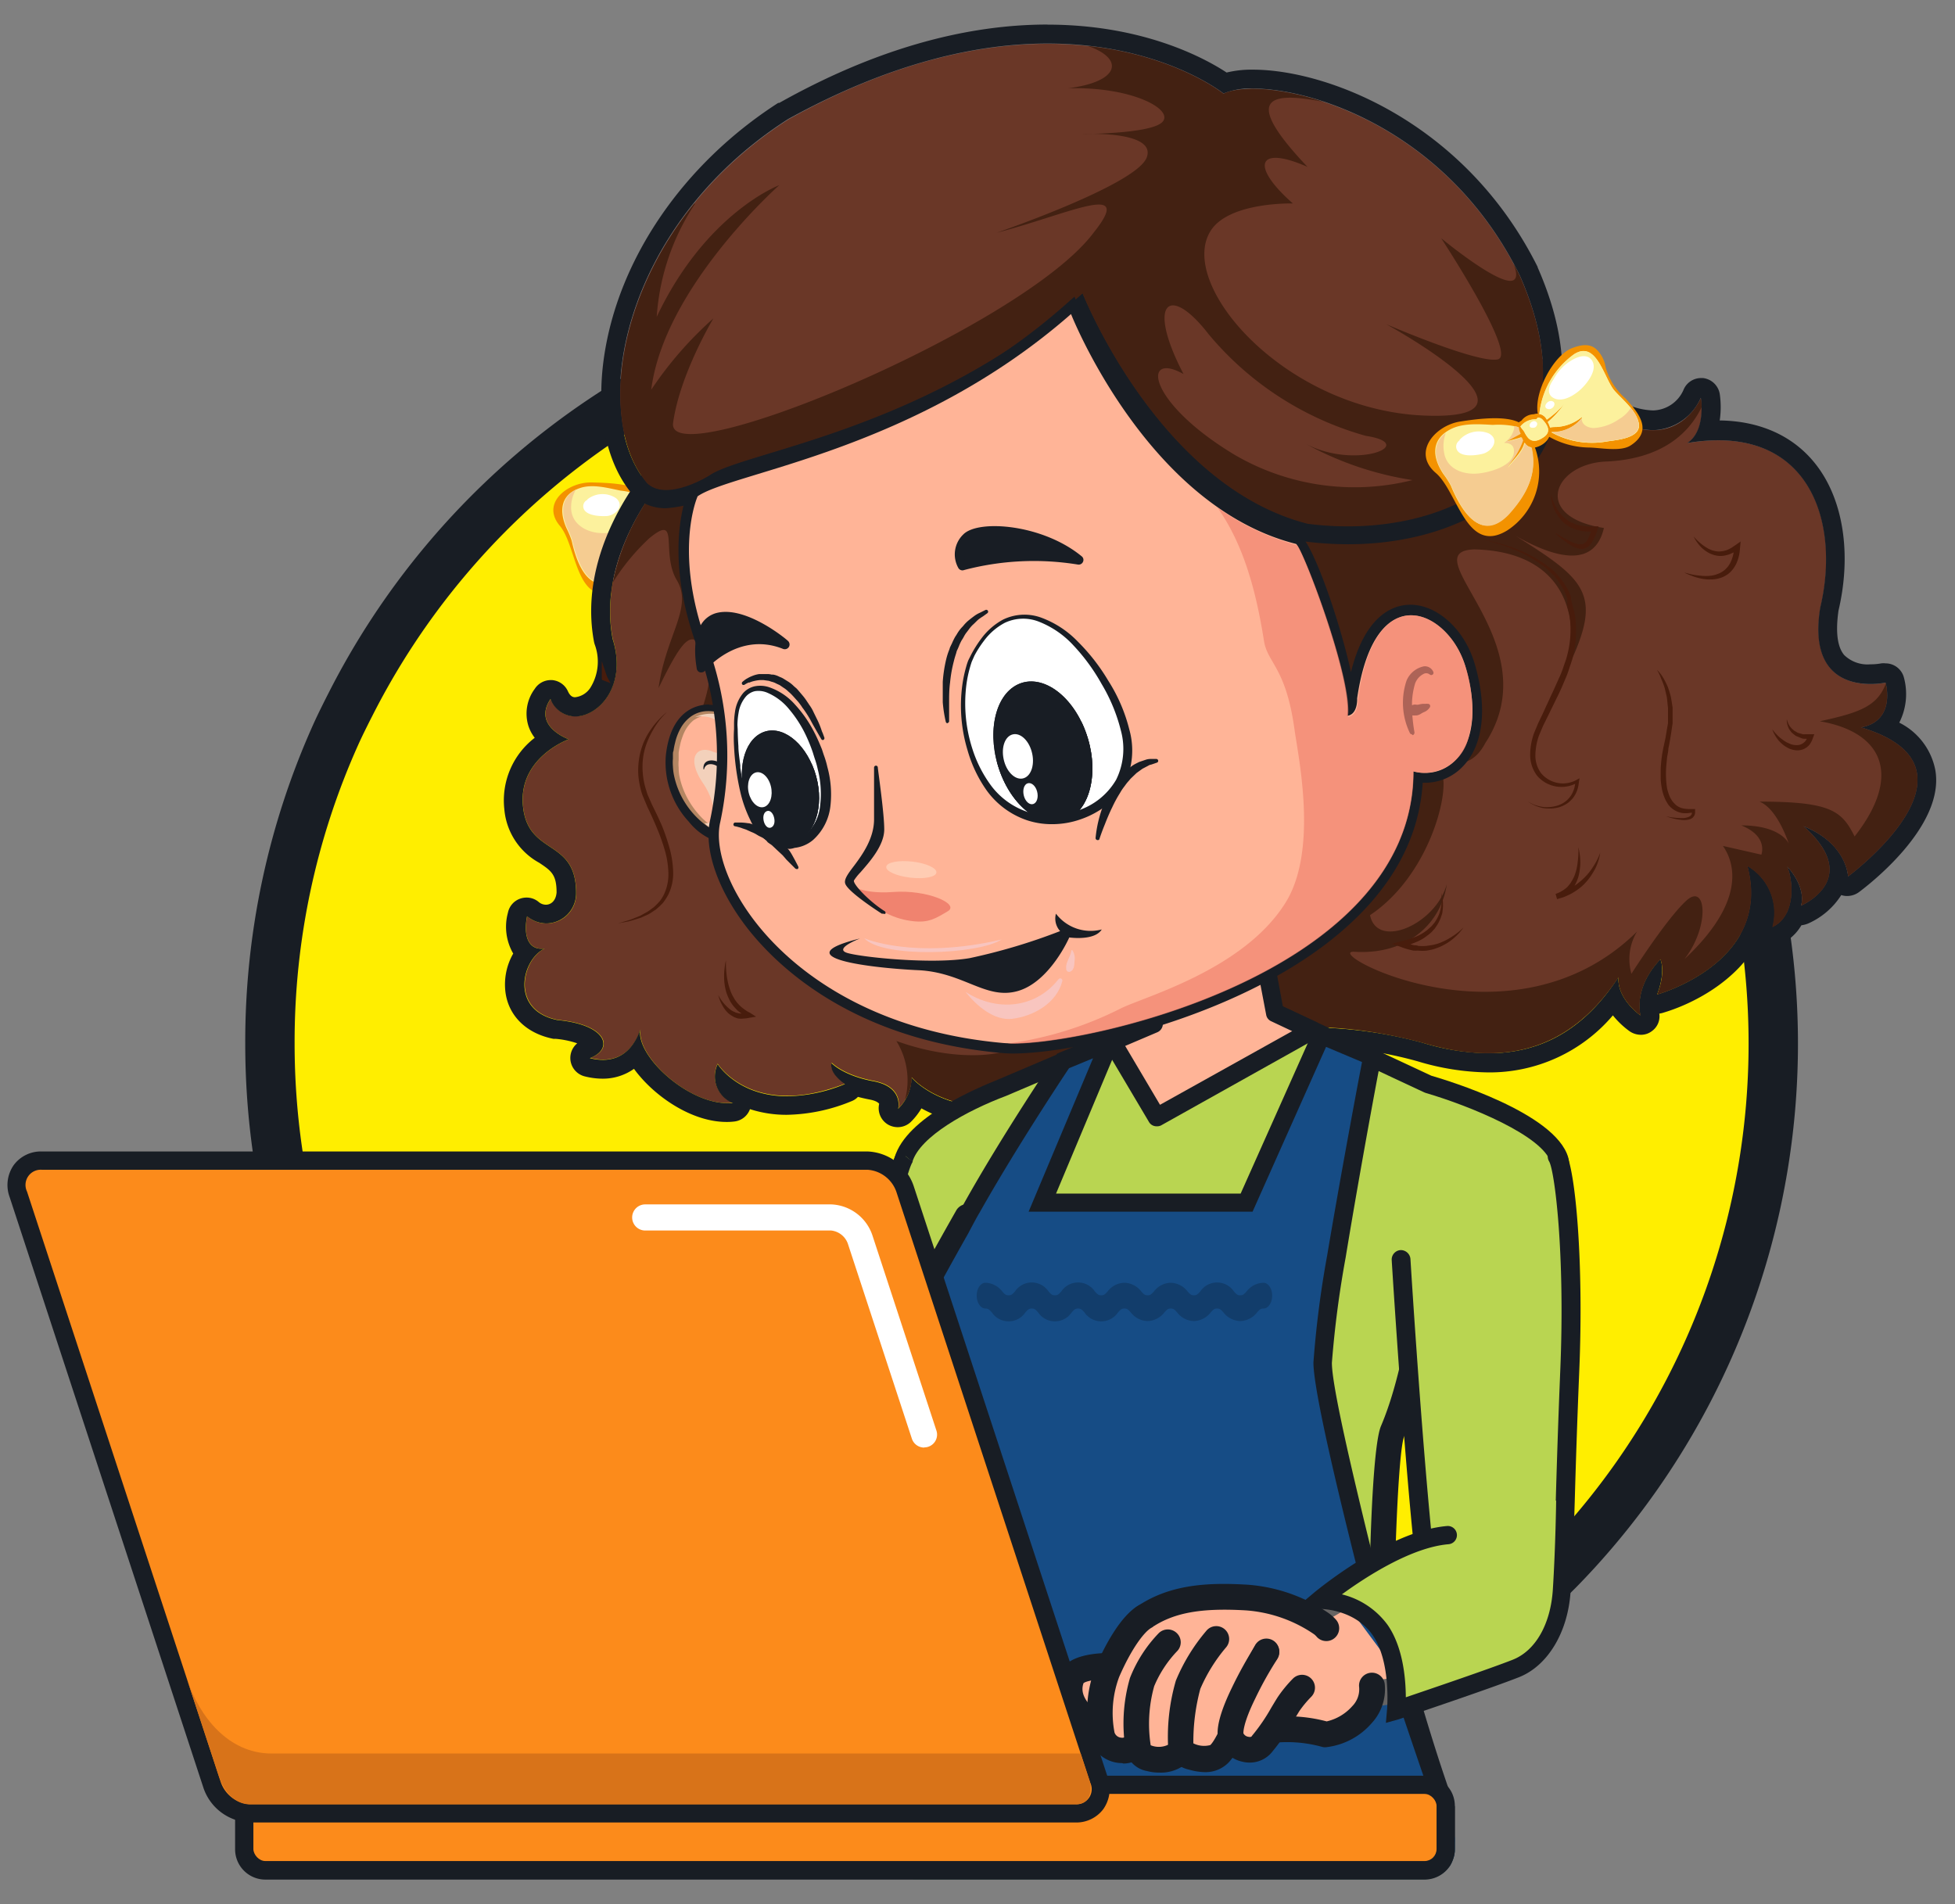 <svg xmlns="http://www.w3.org/2000/svg" viewBox="0 0 224.52 218.69"><rect x="0" y="0" width="224.52" height="218.69" fill="#808080" stroke="none"/><defs><style>.cls-1{isolation:isolate;}.cls-2{fill:#fe0;stroke:#181d24;stroke-linecap:round;stroke-linejoin:round;stroke-width:5.67px;}.cls-3{fill:#f39200;}.cls-4{fill:#fcf19d;}.cls-5{fill:#f5cc91;}.cls-18,.cls-5{mix-blend-mode:multiply;}.cls-6{fill:#fff;}.cls-7{fill:#6a3727;}.cls-8{fill:#181d24;}.cls-9{fill:#432112;}.cls-10{fill:#481c0c;}.cls-11{fill:#b9d551;}.cls-12{fill:#ffb497;}.cls-13{fill:#164c85;}.cls-14{fill:#123d6b;}.cls-15{fill:#666463;}.cls-16{fill:#fc8b1b;}.cls-17{fill:#b48662;}.cls-18{fill:#f3d1bb;}.cls-19{fill:none;}.cls-20{fill:#c12900;}.cls-21{fill:#f2d6e9;opacity:0.5;mix-blend-mode:screen;}.cls-22,.cls-24{fill:#f0836f;}.cls-23{fill:#ffccb3;}.cls-24{opacity:0.69;}.cls-25{fill:#d87319;}</style></defs><title>Vse_bizibordy_ico</title><g class="cls-1"><g id="Layer_1" data-name="Layer 1"><path class="cls-2" d="M31,119.88a86.34,86.34,0,0,0,50.53,78.58c1,.44,1.9.85,2.87,1.25a82.83,82.83,0,0,0,10.1,3.45c1.53.43,3.08.8,4.65,1.14a86.9,86.9,0,0,0,46.33-2.77c2.44-.84,4.85-1.79,7.18-2.84h0c.48-.21,1-.43,1.43-.66,2.33-1.09,4.61-2.29,6.82-3.6.56-.32,1.12-.66,1.67-1a83.58,83.58,0,0,0,9.07-6.44c.38-.3.76-.6,1.12-.92.92-.75,1.81-1.54,2.69-2.33l.38-.36c.4-.36.8-.74,1.19-1.13.14-.12.27-.25.4-.38.51-.49,1-1,1.49-1.48.7-.71,1.39-1.44,2.07-2.18A86.43,86.43,0,0,0,199.6,93.72c-.5-1.63-1.07-3.23-1.69-4.81h0c-.31-.81-.62-1.6-1-2.39a82.37,82.37,0,0,0-4.41-9c-.16-.3-.32-.59-.5-.88-.28-.5-.57-1-.86-1.46-.09-.16-.18-.3-.27-.44a83.82,83.82,0,0,0-6.62-9.31c-.35-.44-.71-.89-1.1-1.32h0a83.35,83.35,0,0,0-7.71-8c-.54-.49-1.07-1-1.62-1.45A89.93,89.93,0,0,0,166.64,49c-.64-.44-1.29-.89-1.94-1.31h0a86.46,86.46,0,0,0-8.19-4.76c-.88-.45-1.77-.89-2.67-1.3a.06.06,0,0,0-.05,0c-.42-.21-.85-.4-1.28-.59s-.88-.4-1.33-.59c-.26-.11-.53-.23-.8-.33-.42-.19-.85-.36-1.28-.52l-.18-.08c-1.22-.48-2.45-.93-3.7-1.36-.83-.28-1.65-.55-2.49-.8h0c-1.16-.36-2.34-.7-3.52-1A86.42,86.42,0,0,0,40.2,81c-.33.64-.65,1.29-1,2-.22.46-.44.92-.65,1.39A86.05,86.05,0,0,0,31,119.88Z"/><path class="cls-3" d="M86,56a7.08,7.08,0,0,1-1.56-3.74,3.41,3.41,0,0,0-.53-1.89c-.6-1-1.71-1-2.69-.76-2.19.44-5,4.1-4.89,6.38a1.36,1.36,0,0,0-.45,0,1.7,1.7,0,0,0-1.43.45c-.19.07-.32.13-.3.15-1.41-1.06-4.59-1.15-6.3-1.18-2.74,0-5.74,2.42-3.54,5,2,2.41,1.76,9.39,6.59,7.48a7.66,7.66,0,0,0,4.5-8.37A2.4,2.4,0,0,0,76.81,59a1.64,1.64,0,0,0,.28-.33h0a9,9,0,0,0,4,1.88c1.2.25,3.35,1.09,4.56.56C88.3,60,87.18,57.84,86,56Z"/><path class="cls-4" d="M71.26,66.21c-3.51,2.58-5-1.35-5.61-4.12a10.29,10.29,0,0,0-.57-1.38c-.87-1.91-.78-3.88,1.51-4.65,1.47-.51,3.24,0,4.69.29a9,9,0,0,1,2.68.71h0a1.34,1.34,0,0,0,0,.56,1,1,0,0,0,0,.17c-.5.16-1,.33-1.49.51,0,0,0,.07,0,.07.52-.06,1-.07,1.56-.16,0,0,0,0,0,0s0,.23.08.33a8,8,0,0,1-.84,1.24c-.38.47-.88.85-1.27,1.33,0,0,0,.11.05.06.68-.66,1.81-1.33,2.2-2.28a1.86,1.86,0,0,0,.1.2,1,1,0,0,0,.54.43C75.19,62.43,73.53,64.53,71.26,66.21Z"/><path class="cls-4" d="M76.42,58.64c-.58.24-1.18.36-1.59-.22a3.17,3.17,0,0,1-.32-.73c-.08-.22-.25-.43-.31-.66h0A2,2,0,0,1,76,56.53a.25.25,0,0,0,.27-.14.62.62,0,0,1,.46.26C77.15,57.38,77.46,58.2,76.42,58.64Z"/><path class="cls-4" d="M83.08,60.23a9.11,9.11,0,0,1-5.69-2s0,0-.06,0,0,0,0,0a4,4,0,0,0,3.62-1s0-.1,0-.06a4.77,4.77,0,0,1-2.47.58c-.35,0-.75-.12-1.09-.08a2.68,2.68,0,0,0-.15-.64,9.82,9.82,0,0,0,2.1-1.64s0,0,0,0a9.15,9.15,0,0,1-2.18,1.36c-.13-.28-.29-.6-.58-.69a.5.5,0,0,0-.13,0,9.19,9.19,0,0,1,4.87-5.78C84,49.08,84,53.44,84.93,54.89c.71,1.13,2,2.55,2,4C86.92,60.58,84.06,60.23,83.08,60.23Z"/><path class="cls-5" d="M75,59.5a1,1,0,0,1-.54-.43,1.86,1.86,0,0,1-.1-.2c-.39,1-1.52,1.62-2.2,2.28,0,.05-.08,0-.05-.06.39-.48.89-.86,1.27-1.33a8,8,0,0,0,.84-1.24c0-.1,0-.22-.08-.33s0,0,0,0c-.51.09-1,.1-1.56.16,0,0,0-.06,0-.07.5-.18,1-.35,1.49-.51a1,1,0,0,1,0-.17,1.34,1.34,0,0,1,0-.56h0a2.23,2.23,0,0,0-.49-.24,1.07,1.07,0,0,1-.06.3,2.44,2.44,0,0,1-1.33,1.31c.54.12,1,.37.93.92-.12,1.65-2.67,1.92-3.93,1.9-1.74,0-3.64-1-3.6-3a3.9,3.9,0,0,1,.56-2c-1.75.89-1.75,2.68-1,4.42a10.29,10.29,0,0,1,.57,1.38c.63,2.77,2.1,6.7,5.61,4.12C73.53,64.53,75.19,62.43,75,59.5Z"/><path class="cls-4" d="M76.42,58.64c-.58.24-1.18.36-1.59-.22a3.17,3.17,0,0,1-.32-.73c-.08-.22-.25-.43-.31-.66h0A2,2,0,0,1,76,56.53a.25.25,0,0,0,.27-.14.62.62,0,0,1,.46.26C77.15,57.38,77.46,58.2,76.42,58.64Z"/><path class="cls-4" d="M83.08,60.23a9.11,9.11,0,0,1-5.69-2s0,0-.06,0,0,0,0,0a4,4,0,0,0,3.62-1s0-.1,0-.06a4.77,4.77,0,0,1-2.47.58c-.35,0-.75-.12-1.09-.08a2.68,2.68,0,0,0-.15-.64,9.82,9.82,0,0,0,2.1-1.64s0,0,0,0a9.15,9.15,0,0,1-2.18,1.36c-.13-.28-.29-.6-.58-.69a.5.5,0,0,0-.13,0,9.19,9.19,0,0,1,4.87-5.78C84,49.08,84,53.44,84.93,54.89c.71,1.13,2,2.55,2,4C86.92,60.58,84.06,60.23,83.08,60.23Z"/><path class="cls-5" d="M86.91,58.84a3.69,3.69,0,0,0-.55-1.76,3.71,3.71,0,0,1-1.49,1,5.48,5.48,0,0,1-2.84.49c-.6-.13-1.33-.6-1.09-1.32h0a4.06,4.06,0,0,1-3.6.93s0,0,0,0,0,0,.06,0a9.11,9.11,0,0,0,5.69,2C84.06,60.23,86.92,60.58,86.91,58.84Z"/><path class="cls-6" d="M70.74,57.21a2.81,2.81,0,0,0-3.28.14l0,.06a.81.81,0,0,0-.48.72c0,1.11,1.94,1.19,2.7,1.14C70.68,59.2,71.79,58.08,70.74,57.21Z"/><path class="cls-6" d="M76,56.8l0,0a.35.35,0,0,0-.42,0h0l-.07,0,.06,0c-.27.11-.49.49-.17.63a.63.63,0,0,0,.27.06C75.84,57.46,76.23,57.06,76,56.8Z"/><path class="cls-6" d="M75.5,56.74h0Z"/><path class="cls-6" d="M83,51.2c-.57-1.1-2.28-.34-3,.11a5.52,5.52,0,0,0-1.45,1.32c-.69.68-1,1.49-.24,2s2.39,0,3.18-.6S83.59,52.27,83,51.2Z"/><path class="cls-6" d="M78.05,54.89c-.48-.22-1.16.51-.61.77S78.6,55.15,78.05,54.89Z"/><path class="cls-7" d="M76.26,54.88s-7.78,8.61-5.89,18.48c2.32,7.56-5,11.55-7.14,6.93-2.1,3.15,2.1,4.62,2.1,4.62s-5.88,2.1-5.25,7.77,6.09,3.57,6.09,9.87a3.41,3.41,0,0,1-5.63,2.69c-.44,2.18.11,3.93,2,3.71-2.63,1.31-3.94,7.1,1.53,8.19,5.79.55,6.44,3.39,3.71,4.37,3.61.88,5.13-1.42,5.79-3.27-.55,3.16,5.9,9,10.6,8.41a3.29,3.29,0,0,1-1.75-4.48s4,6.45,14.64,2.29c-2-1.42-1.53-2.4-1.53-2.4s1.31,1.42,4.81,2.08,2.84,3.16,2.84,3.16a5.1,5.1,0,0,0,1.53-3.6s5.18,6.27,17.42,1.77c11.61-4.12,22.41-10.74,41.31-5.7,9.24,2.73,16.8,1,22.47-7.56-.21,2.52,2.52,4.41,2.52,4.41s-.92-3.06,2.29-6.46c.66,1.7-.38,4.06-.38,4.06s13.31-3.68,10.38-14.73a6.19,6.19,0,0,1,2.84,7c2.73-1.23,2.45-5.29,1.7-7,2.36,2.64,1.6,4.53,1.6,4.53s7.2-3,.27-9.14c5,2,5.14,5.78,5.14,5.78s16.91-12.5,1.47-17.12c4.1-.73,2.84-5.14,2.84-5.14s-9.24,2.1-7.51-8.61c2.36-9.93-1.26-21.27-15.28-18.9,2.2-1.42,1.57-5.2,1.57-5.2s-2.67,6.61-10.39,2.2A135.33,135.33,0,0,0,172,41.28S129.81,9.72,76.26,54.88Z"/><path class="cls-8" d="M135.1,30.55c22.58,0,36.92,10.73,36.92,10.73a135.33,135.33,0,0,1,12.92,6.61,9.85,9.85,0,0,0,4.88,1.52,6.19,6.19,0,0,0,5.51-3.72s.63,3.78-1.57,5.2a20.89,20.89,0,0,1,3.56-.32c11.06,0,13.87,10.19,11.72,19.22-1.25,7.69,3.17,8.77,5.76,8.77a9.16,9.16,0,0,0,1.75-.16s1.26,4.41-2.84,5.14c15.44,4.62-1.47,17.12-1.47,17.12s-.1-3.78-5.14-5.78c6.93,6.09-.27,9.14-.27,9.14s.76-1.89-1.6-4.53c.75,1.7,1,5.76-1.7,7a6.19,6.19,0,0,0-2.84-7c2.93,11.05-10.38,14.73-10.38,14.73s1-2.36.38-4.06c-3.21,3.4-2.29,6.46-2.29,6.46s-2.73-1.89-2.52-4.41c-4,6.15-9,8.76-14.95,8.76a26.72,26.72,0,0,1-7.52-1.2A50.34,50.34,0,0,0,150.35,118c-11.42,0-19.61,4.46-28.25,7.52a23.9,23.9,0,0,1-8.25,1.63c-6.37,0-9.17-3.4-9.17-3.4a5.1,5.1,0,0,1-1.53,3.6s.65-2.51-2.84-3.16-4.81-2.08-4.81-2.08-.44,1,1.53,2.4a18,18,0,0,1-6.61,1.4c-5.72,0-8-3.69-8-3.69a3.29,3.29,0,0,0,1.75,4.48c-.21,0-.42,0-.64,0-4.62,0-10.48-5.42-10-8.44-.56,1.57-1.74,3.47-4.3,3.47a6,6,0,0,1-1.49-.2c2.73-1,2.08-3.82-3.71-4.37-5.47-1.09-4.16-6.88-1.53-8.19l-.31,0c-1.61,0-2.07-1.67-1.66-3.73a3.5,3.5,0,0,0,2.23.82,3.45,3.45,0,0,0,3.4-3.51c0-6.3-5.46-4.2-6.09-9.87s5.25-7.77,5.25-7.77-4.2-1.47-2.1-4.62a3.07,3.07,0,0,0,2.83,2c2.76,0,6-3.56,4.31-8.9-1.89-9.87,5.89-18.48,5.89-18.48C98.59,36,119,30.55,135.1,30.55m0-2.18c-20.43,0-40.71,8.36-60.25,24.84a1.34,1.34,0,0,0-.21.2c-.35.39-8.48,9.55-6.41,20.36l.06.22a5.67,5.67,0,0,1-.49,5,2.41,2.41,0,0,1-1.74,1.09c-.16,0-.53,0-.84-.69a2.19,2.19,0,0,0-1.81-1.28h-.18a2.18,2.18,0,0,0-1.81,1,4.76,4.76,0,0,0-.73,4.28,4.59,4.59,0,0,0,.72,1.35,9.07,9.07,0,0,0-3.49,8.21,7.75,7.75,0,0,0,4,6.14c1.38.92,2,1.35,2,3.41-.08,1-.68,1.41-1.22,1.41a1.28,1.28,0,0,1-.83-.31,2.14,2.14,0,0,0-1.4-.51,2.22,2.22,0,0,0-.72.12,2.16,2.16,0,0,0-1.42,1.63,6.13,6.13,0,0,0,.61,4.68,7.13,7.13,0,0,0-.89,4.44c.36,2.74,2.42,4.74,5.49,5.35a.83.83,0,0,0,.22,0,10.36,10.36,0,0,1,2.53.52,2.18,2.18,0,0,0,.88,3.8,8.39,8.39,0,0,0,2,.26,6.17,6.17,0,0,0,3.64-1.13c.21.29.42.56.63.8,2.22,2.64,6.17,5.3,10,5.3a6.55,6.55,0,0,0,.89-.05,2.17,2.17,0,0,0,1.8-1.42,13.57,13.57,0,0,0,4.23.65,20.3,20.3,0,0,0,7.4-1.55,2,2,0,0,0,.77-.51c.41.11.85.21,1.31.3.73.13,1,.35,1.09.45s.05,0,.05,0a2.19,2.19,0,0,0,1,2.43,2.24,2.24,0,0,0,1.12.3,2.17,2.17,0,0,0,1.48-.58,7.66,7.66,0,0,0,1.24-1.58,16.1,16.1,0,0,0,8,2,26.4,26.4,0,0,0,9-1.76c1.87-.66,3.75-1.41,5.58-2.13,6.57-2.58,13.36-5.26,21.92-5.26a47.87,47.87,0,0,1,12.47,1.74,29,29,0,0,0,8.11,1.28,18.56,18.56,0,0,0,14.33-6.55,9.88,9.88,0,0,0,1.9,1.81,2.3,2.3,0,0,0,1.32.42,2.05,2.05,0,0,0,1.27-.43,2.08,2.08,0,0,0,.84-2l.3-.06c3.48-1,8.67-3.66,11.09-8.31l.16.15a2.14,2.14,0,0,0,2.28.3,5.44,5.44,0,0,0,2.49-2.23,2.91,2.91,0,0,0,.77-.2,8.63,8.63,0,0,0,3.81-3.27,2,2,0,0,0,.68.11,2.3,2.3,0,0,0,1.37-.46c1-.75,9.88-7.52,8.75-14A7.71,7.71,0,0,0,218.12,83a7.26,7.26,0,0,0,.52-5.23,2.18,2.18,0,0,0-2.09-1.58,2.09,2.09,0,0,0-.49,0h0a6.85,6.85,0,0,1-1.26.11,3.84,3.84,0,0,1-3-1.06c-.81-.95-1-2.71-.66-5.11,1.53-6.52.55-12.81-2.64-16.84-2.54-3.22-6.36-4.94-11-5a10.55,10.55,0,0,0,0-3.06,2.21,2.21,0,0,0-1.92-1.81h-.24a2.18,2.18,0,0,0-2,1.36,3.92,3.92,0,0,1-3.49,2.36A8,8,0,0,1,186,46c-6.92-4-11.8-6.14-12.91-6.63-2-1.42-16.21-11-38-11Z"/><path class="cls-9" d="M213.71,83.54c3.73-.67,3-4.36,2.86-5-1,2.58-3,3.31-7.58,4.3,7.35,1.26,9.45,6.3,4,13.23-1.47-2.94-2.73-4-10.92-4,2.1.84,3.36,4.83,3.36,4.83s-.84-2.1-5.46-2.1c3.15,1.26,2.31,3.36,2.31,3.36l-4.41-1c1.46,2.1,2.52,6.51-4.42,13,2.94-3.78,2.52-8.82.22-6.72s-6.31,8.4-6.31,8.4A6.12,6.12,0,0,1,188,107c-14.28,14.07-36.12,2.31-32.55,2.31,6.3.42,10.08-3.36,10.71-7.77-1.26,4.62-8,7.56-8.82,3.57,6.3-4.2,8.82-12.81,8.4-15.75s2.73,0,4.83-4c7.56-11.55-8.61-22-1.26-22.26,9,.21,12.18,5.88,10.92,13.23,3.85-8.11,1.84-9.76-6.21-14.81,4.42,2.52,9.08,3.87,10.18-.88-8.19-1.26-5.86-7.2,0-7.62,6.73-.23,9.81-3.34,11.22-6.25a9,9,0,0,0-.09-1.05s-2.67,6.61-10.39,2.2A135.33,135.33,0,0,0,172,41.28S129.81,9.72,76.26,54.88a27.19,27.19,0,0,0-5.87,12,25.1,25.1,0,0,1,4.19-5.07c3.57-2.94,1.26,1.68,3.15,4.83s-1.26,6.3-2.1,12.39c3.15-6.51,4-6.72,5.46-3.78s-1.26,7.35-2.31,12.39,2.73,7.35,4,8.4c-.21,7.35,10.71,22.26,31.92,23.52,5,.21-1.89,3.57-11.76,0a8.58,8.58,0,0,1,1,6.73,4.54,4.54,0,0,0,.74-2.59s5.18,6.27,17.42,1.77c11.61-4.12,22.41-10.74,41.31-5.7,9.24,2.73,16.8,1,22.47-7.56-.21,2.52,2.52,4.41,2.52,4.41s-.92-3.06,2.29-6.46c.66,1.7-.38,4.06-.38,4.06s13.31-3.68,10.38-14.73a6.19,6.19,0,0,1,2.84,7c2.73-1.23,2.45-5.29,1.7-7,2.36,2.64,1.6,4.53,1.6,4.53s7.2-3,.27-9.14c5,2,5.14,5.78,5.14,5.78S229.15,88.16,213.71,83.54Z"/><path class="cls-10" d="M76.64,81.76a7.33,7.33,0,0,0-.86.91A9,9,0,0,0,75,83.84a10,10,0,0,0-.78,1.67,7.75,7.75,0,0,0-.42,2.11A9,9,0,0,0,74,90c.09.41.23.81.35,1.22l.53,1.2c.4.81.8,1.63,1.17,2.49a24.59,24.59,0,0,1,.88,2.63,11.33,11.33,0,0,1,.38,2.69,5.49,5.49,0,0,1-.55,2.5,5.93,5.93,0,0,1-.65,1,9.47,9.47,0,0,1-.82.76c-.3.18-.57.4-.86.54l-.82.37c-.54.17-1,.32-1.4.42l-1.24.23,1.21-.35c.38-.12.83-.31,1.34-.52l.76-.42c.27-.15.51-.36.79-.55a8.29,8.29,0,0,0,.72-.73,4.45,4.45,0,0,0,.55-.95,5.39,5.39,0,0,0,.42-2.3,10.33,10.33,0,0,0-.4-2.54,22.64,22.64,0,0,0-.9-2.54c-.34-.83-.72-1.66-1.11-2.47-.18-.43-.36-.85-.53-1.27s-.27-.86-.36-1.3a8.06,8.06,0,0,1-.12-2.53,8.23,8.23,0,0,1,.54-2.21,7.84,7.84,0,0,1,.92-1.66,8.51,8.51,0,0,1,.93-1.13A6,6,0,0,1,76.64,81.76Z"/><path class="cls-10" d="M83.37,110.3a11,11,0,0,0,.1,1.82,8.33,8.33,0,0,0,.43,1.72,4.59,4.59,0,0,0,.38.77,2.21,2.21,0,0,0,.23.36,2.16,2.16,0,0,0,.27.33,3.42,3.42,0,0,0,.63.57,4.13,4.13,0,0,0,.72.45l.7.45-.74.12a3.4,3.4,0,0,1-.64.09,2.45,2.45,0,0,1-.66,0,1.24,1.24,0,0,1-.31-.1,1.08,1.08,0,0,1-.29-.13,3.29,3.29,0,0,1-.53-.36,3.47,3.47,0,0,1-.74-1,4.06,4.06,0,0,1-.43-1.11A5,5,0,0,0,83.93,116a2.64,2.64,0,0,0,.47.25.68.68,0,0,0,.24.08,1.22,1.22,0,0,0,.26.06,1.74,1.74,0,0,0,.51,0,3.1,3.1,0,0,0,.51-.11l0,.57a5.47,5.47,0,0,1-.84-.5c-.13-.1-.27-.19-.39-.3l-.34-.36a2.88,2.88,0,0,1-.3-.39,2.14,2.14,0,0,1-.25-.41,6.26,6.26,0,0,1-.38-.89,6.37,6.37,0,0,1-.26-1.88,5.81,5.81,0,0,1,.06-.93A5.66,5.66,0,0,1,83.37,110.3Z"/><path class="cls-10" d="M165.51,102.55a4.63,4.63,0,0,1,.15,2.13c0,.17-.07.36-.13.53a4.5,4.5,0,0,1-.2.51,4.59,4.59,0,0,1-.26.49l-.31.46-.38.41a4.7,4.7,0,0,1-.43.35,5.68,5.68,0,0,1-.93.6c-.16.09-.34.14-.5.22l-.51.2-1,.29.06-.6a7.28,7.28,0,0,0,.89.32l.46.11c.15,0,.31,0,.46.07a5.9,5.9,0,0,0,.94,0l.47-.07a3.89,3.89,0,0,0,.47-.09,4.79,4.79,0,0,0,.9-.31,5.87,5.87,0,0,0,.86-.45,7.9,7.9,0,0,0,1.56-1.2,6.58,6.58,0,0,1-1.39,1.45,5.47,5.47,0,0,1-.86.55,5.25,5.25,0,0,1-.94.41,4.13,4.13,0,0,1-.5.15l-.51.1a5.27,5.27,0,0,1-1.05,0,4.57,4.57,0,0,1-.52,0l-.51-.12a8.84,8.84,0,0,1-1-.33l-.95-.33,1-.27,1-.26.48-.18c.15-.07.32-.11.46-.19a5.32,5.32,0,0,0,.87-.5,3,3,0,0,0,.39-.31l.37-.33.32-.39a4.29,4.29,0,0,0,.49-.87,3,3,0,0,0,.16-.48A4.92,4.92,0,0,0,165.51,102.55Z"/><path class="cls-10" d="M170.34,62a19.33,19.33,0,0,1,4.63,1.4,13.46,13.46,0,0,1,2.14,1.17c.34.22.66.49,1,.74s.61.55.88.86a8,8,0,0,1,.75,1c.1.18.22.35.32.54l.25.57.12.29,0,.07,0,.09,0,.15.15.58c.09.4.21.78.29,1.18a12.23,12.23,0,0,1,.12,2.49,11.93,11.93,0,0,1-.39,2.44c-.09.4-.25.78-.37,1.17a11.08,11.08,0,0,1-.42,1.14c-.32.75-.63,1.51-1,2.23l-1.06,2.17-.53,1.07-.47,1.11a7,7,0,0,0-.42,2.25,3.39,3.39,0,0,0,.66,2.1,3.26,3.26,0,0,0,4.08.76l.33-.19-.06.36-.07.49a4.05,4.05,0,0,1-.12.47,3.71,3.71,0,0,1-.19.46,3.66,3.66,0,0,1-.26.42,2.3,2.3,0,0,1-.33.37,2.38,2.38,0,0,1-.38.32,2.86,2.86,0,0,1-.42.24c-.14.08-.3.12-.45.19a4.39,4.39,0,0,1-.95.16,5,5,0,0,1-1-.06,4.6,4.6,0,0,1-.91-.29l-.42-.21-.4-.26.41.23.43.19a5.74,5.74,0,0,0,.91.22,4,4,0,0,0,.92,0,4.27,4.27,0,0,0,.89-.2c.14-.07.29-.11.42-.19s.26-.15.37-.25a2.35,2.35,0,0,0,.33-.3,2.26,2.26,0,0,0,.28-.35,2.16,2.16,0,0,0,.22-.39,3,3,0,0,0,.16-.42,3.48,3.48,0,0,0,.1-.44l.05-.44.28.16a3.68,3.68,0,0,1-4.67-.75,3.93,3.93,0,0,1-.81-2.41,7.49,7.49,0,0,1,.44-2.48l.46-1.11.53-1.11,1-2.18c.35-.72.66-1.46,1-2.19a11.47,11.47,0,0,0,.42-1.11c.12-.38.28-.75.37-1.13a11.48,11.48,0,0,0,.39-2.32,12.11,12.11,0,0,0-.08-2.33c-.07-.39-.19-.78-.28-1.17L180,69l0-.14v-.06l0-.07-.1-.27-.22-.54c-.09-.17-.19-.33-.29-.5a5.76,5.76,0,0,0-.68-1c-.24-.31-.54-.56-.81-.85s-.6-.51-.93-.74a15.61,15.61,0,0,0-2-1.22A20.34,20.34,0,0,0,170.34,62Z"/><path class="cls-10" d="M190.29,76.93a4.41,4.41,0,0,1,.73.93,9.68,9.68,0,0,1,.53,1.07,11.7,11.7,0,0,1,.35,1.15l.19,1.18c0,.4,0,.8,0,1.2,0,.2,0,.4,0,.6l-.09.6c-.11.8-.24,1.57-.4,2.34,0,.38-.13.75-.16,1.14s-.08.76-.1,1.15a10.84,10.84,0,0,0,0,1.14,8.49,8.49,0,0,0,.12,1.13,5.34,5.34,0,0,0,.33,1c.08.16.18.31.27.46a4.49,4.49,0,0,0,.36.39,1.85,1.85,0,0,0,.93.45,3.19,3.19,0,0,0,.54.06l.56,0,.22,0v.45a1,1,0,0,1-.08.28,1,1,0,0,1-.17.24,1.6,1.6,0,0,1-.23.16,2.18,2.18,0,0,1-1,.13,6.92,6.92,0,0,1-1.85-.43,7.86,7.86,0,0,0,1.86.21,1.76,1.76,0,0,0,.84-.19.83.83,0,0,0,.15-.11c0-.06.08-.09.09-.15s.05-.11,0-.17v-.2l.22.16-.61.09a4.42,4.42,0,0,1-.63,0,2.51,2.51,0,0,1-1.19-.5,2.45,2.45,0,0,1-.46-.45,6.16,6.16,0,0,1-.33-.55,5.66,5.66,0,0,1-.4-1.18,9.77,9.77,0,0,1-.16-1.21c0-.4,0-.81,0-1.2a15.8,15.8,0,0,1,.3-2.38l.25-1.16.19-1.13.1-.57c0-.19,0-.39,0-.58,0-.38,0-.77,0-1.15l-.12-1.15c-.06-.38-.17-.74-.25-1.12a8.41,8.41,0,0,0-.41-1.09A5.1,5.1,0,0,0,190.29,76.93Z"/><path class="cls-10" d="M181.26,97.3a6.9,6.9,0,0,1,.23,1.7,4.91,4.91,0,0,1-.06.86,5.35,5.35,0,0,1-.17.87,5,5,0,0,1-.34.83,3.11,3.11,0,0,1-.25.38,3.17,3.17,0,0,1-.28.36l-.34.32a3.62,3.62,0,0,1-.38.26,4.47,4.47,0,0,1-.83.39l-.17-.6c.28-.1.57-.17.85-.28l.41-.17a3.84,3.84,0,0,0,.4-.21,7.31,7.31,0,0,0,.76-.46c.23-.19.47-.37.69-.58a7.58,7.58,0,0,0,.62-.65,6.35,6.35,0,0,0,.54-.74,7.77,7.77,0,0,0,.84-1.65,6.23,6.23,0,0,1-.56,1.81c-.15.28-.31.55-.49.82a6.18,6.18,0,0,1-.59.76,5.59,5.59,0,0,1-.71.67,6.41,6.41,0,0,1-.81.55,2.93,2.93,0,0,1-.43.23l-.44.2c-.3.13-.62.2-.93.3l-.17-.6a3.42,3.42,0,0,0,.7-.32,3.51,3.51,0,0,0,.62-.45,3.73,3.73,0,0,0,.26-.3,1.51,1.51,0,0,0,.22-.32,4.24,4.24,0,0,0,.37-.7,7,7,0,0,0,.24-.78,7.37,7.37,0,0,0,.13-.82A8.53,8.53,0,0,0,181.26,97.3Z"/><path class="cls-10" d="M178.11,56.77a6.53,6.53,0,0,0,.68,1.63,5.18,5.18,0,0,0,.5.7,2.94,2.94,0,0,0,.3.31,2.69,2.69,0,0,0,.33.26,1.92,1.92,0,0,0,.35.23,2.24,2.24,0,0,0,.37.2l.39.15.41.1a5.53,5.53,0,0,0,.83.11,2.06,2.06,0,0,0,.43,0h.89l-.14.41a5.8,5.8,0,0,1-.67,1.49,1.49,1.49,0,0,1-.7.6,1.14,1.14,0,0,1-.48.09,2.14,2.14,0,0,1-.44-.08,3.43,3.43,0,0,1-.75-.34,7.74,7.74,0,0,1-.67-.44c-.42-.31-.82-.64-1.21-1,.47.24.91.52,1.37.75.23.12.45.24.68.34a3.11,3.11,0,0,0,.69.23,1.93,1.93,0,0,0,.33,0,.77.77,0,0,0,.27-.08,1,1,0,0,0,.44-.43,3.78,3.78,0,0,0,.3-.64c.1-.23.17-.48.25-.72l.32.41c-.31,0-.63,0-.94,0a4.84,4.84,0,0,1-.94-.14,3.82,3.82,0,0,1-.91-.33,3.45,3.45,0,0,1-.41-.25,2.12,2.12,0,0,1-.38-.29,2.73,2.73,0,0,1-.34-.34,3.37,3.37,0,0,1-.29-.37,5.5,5.5,0,0,1-.47-.81A5.09,5.09,0,0,1,178.11,56.77Z"/><path class="cls-10" d="M194.49,61.6a6.51,6.51,0,0,0,1.06,1,4.74,4.74,0,0,0,.6.39,1.54,1.54,0,0,0,.32.15,1.42,1.42,0,0,0,.33.11,2.27,2.27,0,0,0,.68.09,2.94,2.94,0,0,0,.66-.11,1.73,1.73,0,0,0,.32-.11l.31-.16a1.81,1.81,0,0,0,.29-.19l.29-.19.55-.39-.06.64-.05.55a4.94,4.94,0,0,1-.1.53,3.38,3.38,0,0,1-.17.54,2.5,2.5,0,0,1-.23.5,3.11,3.11,0,0,1-.72.89,3,3,0,0,1-1,.54,3.44,3.44,0,0,1-1.09.17,4.26,4.26,0,0,1-1.07-.09,5.92,5.92,0,0,1-1-.28,10.32,10.32,0,0,1-1-.42c.34.08.67.17,1,.24s.68.1,1,.13a4.77,4.77,0,0,0,1,0,3.33,3.33,0,0,0,.94-.24,2.61,2.61,0,0,0,.79-.49c.1-.12.22-.21.31-.34a2.59,2.59,0,0,0,.25-.39,3.79,3.79,0,0,0,.33-.89,4,4,0,0,0,.09-.48l.06-.49.49.26-.33.22a1.45,1.45,0,0,1-.34.2l-.38.17a2.5,2.5,0,0,1-.39.11,2.46,2.46,0,0,1-.81.08,3,3,0,0,1-.8-.18,2.32,2.32,0,0,1-.36-.16,2.39,2.39,0,0,1-.34-.21,3.19,3.19,0,0,1-.6-.5A5,5,0,0,1,194.49,61.6Z"/><path class="cls-10" d="M205.21,82.6a2.25,2.25,0,0,0,.37.85,3.18,3.18,0,0,0,.3.33c.06,0,.1.11.17.14l.19.11.18.11a1.29,1.29,0,0,0,.21.07l.42.12a.78.78,0,0,0,.22,0l.22,0,.45,0,.42,0-.13.36-.15.39c-.06.13-.14.25-.21.37a1.77,1.77,0,0,1-.68.56,1.8,1.8,0,0,1-.85.17,2.73,2.73,0,0,1-.81-.18,3.8,3.8,0,0,1-.68-.4,4.11,4.11,0,0,1-.57-.53,4.48,4.48,0,0,1-.75-1.3c.16.19.3.38.48.56s.16.17.25.25.17.16.27.23a5.34,5.34,0,0,0,.57.4,5.65,5.65,0,0,0,.62.28,2,2,0,0,0,.63.09,1.2,1.2,0,0,0,.57-.13,1.44,1.44,0,0,0,.45-.37l.16-.26.12-.3.29.39-.51-.06-.26,0a1.11,1.11,0,0,1-.25-.05l-.48-.2a1,1,0,0,1-.24-.11l-.21-.16-.2-.17a.78.78,0,0,1-.16-.2,1.31,1.31,0,0,1-.26-.44,1.74,1.74,0,0,1-.14-.48A1.36,1.36,0,0,1,205.21,82.6Z"/><path class="cls-7" d="M174.54,31.67c-9.58-19.45-29.61-23.1-34-20.9,0,0-18.27-14.7-50,2.94-19.33,12.39-22.9,34-16.18,41.8,2.32,2.1,7.12-.94,7.12-.94,4-2.76,24.89-5.12,42.85-20.9,0,0,8.72,22.08,25.85,26.46C166.56,62.23,184,53.09,174.54,31.67Z"/><path class="cls-8" d="M120.29,5c13.09,0,20.23,5.74,20.23,5.74a8,8,0,0,1,3.35-.57c7.39,0,22.67,5.23,30.67,21.47,8.57,19.43-5,28.75-19.78,28.75a37.18,37.18,0,0,1-4.58-.29c-17.13-4.38-25.85-26.46-25.85-26.46-18,15.78-38.82,18.14-42.85,20.9a11.29,11.29,0,0,1-5,1.68,3.18,3.18,0,0,1-2.16-.74c-6.72-7.78-3.15-29.41,16.18-41.8C102.43,7.1,112.43,5,120.29,5m0-2.18h0c-9.75,0-20.12,3-30.8,9l-.06,0-.06,0c-10.88,7-18.35,17.88-20,29.18-.95,6.54.27,12.32,3.34,15.87l.08.1.1.09a5.29,5.29,0,0,0,3.62,1.31,13.19,13.19,0,0,0,6.13-2l0,0,0,0A34.8,34.8,0,0,1,89,54.14c8.29-2.52,21.86-6.64,34.55-16.94,3,6.28,11.66,21.34,26.12,25l.13,0,.13,0a39.77,39.77,0,0,0,4.86.31c9.65,0,17.79-3.67,21.8-9.8,2.63-4,4.77-11.15,0-22l0,0,0-.05C168.3,14.06,152.49,8,143.87,8a12.15,12.15,0,0,0-3,.33c-2.51-1.65-9.57-5.5-20.57-5.5Z"/><path class="cls-10" d="M138.93,13.64a9.48,9.48,0,0,1-.17,1.08c-.08.34-.17.75-.31,1.21s-.31,1-.52,1.54a27.42,27.42,0,0,1-1.76,3.68c-.37.65-.79,1.3-1.21,2s-.89,1.3-1.39,1.93-1,1.25-1.52,1.81-1,1.17-1.57,1.69-1,1-1.54,1.49l-1.46,1.25a15.94,15.94,0,0,1-1.27,1l-1,.74-.88.64.8-.73c.51-.47,1.27-1.1,2.11-1.93l1.38-1.32c.46-.49.95-1,1.47-1.53s1-1.12,1.51-1.69,1-1.21,1.47-1.82.94-1.26,1.4-1.87.86-1.28,1.23-1.9.75-1.24,1.05-1.84.6-1.17.85-1.7.46-1,.63-1.48.31-.85.41-1.17C138.85,14,138.93,13.64,138.93,13.64Z"/><path class="cls-9" d="M124.35,15.39l1.11,0C124.79,15.37,124.35,15.39,124.35,15.39Z"/><path class="cls-9" d="M173.83,30.29c2.15,5.74-8.32-2.93-8.32-2.93S174.33,40.8,172,41.28s-12.81-4.05-12.81-4.05,20.37,11.13,4.41,10.5-28.47-15-24.57-21.21c2.1-3.36,9.45-3.15,9.45-3.15-5-4.41-4-6.72,1.68-4.2-7.08-7.47-5.13-8.87,1.87-7.46-5.27-1.76-9.72-1.84-11.53-.94,0,0-5.45-4.39-15.57-5.49,4.27,1.48,3.66,4.12-2.28,4.86,7.14-.21,12,2.31,10.92,3.78-.81,1.13-5.85,1.39-8.13,1.45,2.29,0,7.21.32,6.24,2.75-1.26,3.15-17.22,8.61-17.22,8.61,8.19-2.1,16-6.09,11.13,0C117.42,37.65,76.47,54.67,77.3,48.57c.78-5.61,4.63-12,4.63-12a42.43,42.43,0,0,0-7.14,8.19C76.26,33,89.49,21.27,89.49,21.27s-8.4,3.15-14.07,15.12a26.67,26.67,0,0,1,4.41-13h-.11c-9.59,11.89-10.54,26.15-5.36,32.15,2.32,2.1,7.12-.94,7.12-.94,4-2.76,24.89-5.12,42.85-20.9,0,0,8.72,22.08,25.85,26.46,16.38,2.1,33.81-7,24.36-28.46C174.31,31.2,174.07,30.75,173.83,30.29Z"/><path class="cls-3" d="M186.68,45.77a7.4,7.4,0,0,1-2.29-3.61,3.56,3.56,0,0,0-.89-1.87c-.81-.93-1.95-.69-2.95-.31-2.19.85-4.41,5.16-3.94,7.53a1.49,1.49,0,0,0-.47.07,1.79,1.79,0,0,0-1.4.72c-.19.12-.32.2-.29.22-1.67-.85-5-.38-6.78-.1-2.86.45-5.54,3.55-2.78,5.9,2.52,2.14,3.52,9.47,8.21,6.6a8.07,8.07,0,0,0,3.18-9.52,2.49,2.49,0,0,0,1.4-.83,1.92,1.92,0,0,0,.24-.4v0a9.58,9.58,0,0,0,4.5,1.23c1.29,0,3.68.53,4.85-.24C189.83,49.5,188.28,47.5,186.68,45.77Z"/><path class="cls-4" d="M173.2,59.07c-3.19,3.32-5.43-.51-6.58-3.28a9.35,9.35,0,0,0-.85-1.33c-1.24-1.84-1.51-3.91.74-5.12,1.45-.79,3.37-.62,4.94-.54a9.5,9.5,0,0,1,2.92.25h0a1.58,1.58,0,0,0,.13.56l.07.18c-.49.26-1,.52-1.45.8,0,0,0,.08,0,.07.52-.15,1.08-.27,1.59-.45a0,0,0,0,0,0,0,3.31,3.31,0,0,0,.15.33,9.83,9.83,0,0,1-.66,1.44c-.31.56-.77,1-1.08,1.62,0,0,0,.11.06,0,.59-.81,1.65-1.71,1.88-2.77.05.06.08.12.14.19a1.14,1.14,0,0,0,.64.35C176.62,54.43,175.26,56.92,173.2,59.07Z"/><path class="cls-4" d="M177.21,50.26c-.55.36-1.16.59-1.69.06a3.09,3.09,0,0,1-.46-.71c-.12-.21-.34-.4-.45-.63h0a2.19,2.19,0,0,1,1.72-.82.27.27,0,0,0,.25-.2.75.75,0,0,1,.53.19C177.75,48.82,178.22,49.62,177.21,50.26Z"/><path class="cls-4" d="M184.43,50.72a9.6,9.6,0,0,1-6.28-1.08h-.06s0,0,0,0a4.26,4.26,0,0,0,3.6-1.65s0-.11-.06-.06A5,5,0,0,1,179.17,49c-.36.08-.8,0-1.15.11a3.14,3.14,0,0,0-.27-.64,10.68,10.68,0,0,0,1.89-2.08s0,0,0,0a10,10,0,0,1-2,1.81,1.19,1.19,0,0,0-.72-.62h-.14a9.72,9.72,0,0,1,4-6.9c2.62-1.67,3.45,2.87,4.66,4.22.94,1.05,2.52,2.3,2.77,3.75C188.5,50.4,185.45,50.54,184.43,50.72Z"/><path class="cls-5" d="M175.91,51.41a1.14,1.14,0,0,1-.64-.35c-.06-.07-.09-.13-.14-.19-.23,1.06-1.29,2-1.88,2.77,0,.06-.08,0-.06,0,.31-.58.77-1.06,1.08-1.62a9.83,9.83,0,0,0,.66-1.44,3.31,3.31,0,0,1-.15-.33,0,0,0,0,1,0,0c-.51.18-1.07.3-1.59.45,0,0,0-.06,0-.07.48-.28,1-.54,1.45-.8l-.07-.18a1.58,1.58,0,0,1-.13-.56h0a3.05,3.05,0,0,0-.56-.15.86.86,0,0,1,0,.32,2.64,2.64,0,0,1-1.16,1.61c.6,0,1.08.2,1.14.78.18,1.74-2.43,2.49-3.75,2.69-1.82.29-4-.34-4.28-2.45a4.18,4.18,0,0,1,.22-2.17c-1.66,1.24-1.34,3.1-.21,4.78a9.35,9.35,0,0,1,.85,1.33c1.15,2.77,3.39,6.6,6.58,3.28C175.26,56.92,176.62,54.43,175.91,51.41Z"/><path class="cls-4" d="M177.21,50.26c-.55.36-1.16.59-1.69.06a3.09,3.09,0,0,1-.46-.71c-.12-.21-.34-.4-.45-.63h0a2.19,2.19,0,0,1,1.72-.82.27.27,0,0,0,.25-.2.75.75,0,0,1,.53.19C177.75,48.82,178.22,49.62,177.21,50.26Z"/><path class="cls-4" d="M184.43,50.72a9.6,9.6,0,0,1-6.28-1.08h-.06s0,0,0,0a4.26,4.26,0,0,0,3.6-1.65s0-.11-.06-.06A5,5,0,0,1,179.17,49c-.36.08-.8,0-1.15.11a3.14,3.14,0,0,0-.27-.64,10.68,10.68,0,0,0,1.89-2.08s0,0,0,0a10,10,0,0,1-2,1.81,1.19,1.19,0,0,0-.72-.62h-.14a9.72,9.72,0,0,1,4-6.9c2.62-1.67,3.45,2.87,4.66,4.22.94,1.05,2.52,2.3,2.77,3.75C188.5,50.4,185.45,50.54,184.43,50.72Z"/><path class="cls-5" d="M188.18,48.58a4,4,0,0,0-.89-1.73,3.94,3.94,0,0,1-1.38,1.31,5.63,5.63,0,0,1-2.87,1c-.65,0-1.48-.38-1.37-1.18h0a4.27,4.27,0,0,1-3.58,1.62s0,0,0,0h.06a9.6,9.6,0,0,0,6.28,1.08C185.45,50.54,188.5,50.4,188.18,48.58Z"/><path class="cls-6" d="M171,49.79a3,3,0,0,0-3.39.74s0,0,0,.06a.85.85,0,0,0-.37.84c.23,1.16,2.23.89,3,.7C171.33,51.88,172.29,50.51,171,49.79Z"/><path class="cls-6" d="M176.4,48.44l0,0a.38.38,0,0,0-.45,0h0l-.07,0,.05,0c-.26.16-.41.59-.05.68a.86.86,0,0,0,.28,0C176.4,49.14,176.73,48.65,176.4,48.44Z"/><path class="cls-6" d="M175.91,48.45h0l0,0h0Z"/><path class="cls-6" d="M182.77,41.32c-.78-1-2.43.06-3.11.66a5.92,5.92,0,0,0-1.27,1.63c-.6.84-.77,1.73.1,2.14,1.06.5,2.49-.46,3.21-1.19S183.54,42.34,182.77,41.32Z"/><path class="cls-6" d="M178.24,46.07c-.54-.15-1.12.73-.5.9S178.86,46.24,178.24,46.07Z"/><path class="cls-7" d="M138.79,38.37a36.15,36.15,0,0,0,18.07,11.69C163,51,155.8,54,150,51a37.05,37.05,0,0,0,12.22,4.14,27.3,27.3,0,0,1-20.46-2.92c-10.09-6.09-10.62-11.94-5.84-9.26C131.62,34.71,134.27,32.52,138.79,38.37Z"/><path class="cls-11" d="M179.1,133.23c-1.39-4.78-15.07-8.66-15.07-8.66l-17.61-8.22-10.91-.06L115.13,125c-1.73.66-10.12,4-11.37,8.28-1.39,4.79,9,15.18,9,15.18v11.64h48.49l3-11.64S180.5,138,179.1,133.23Z"/><path class="cls-8" d="M162.08,161.1H111.74V148.84c-2-2-10.42-11-9-15.9,1.36-4.65,9.54-8,12-9l20.54-8.74,11.35.07,17.75,8.28c1.79.52,14.22,4.26,15.71,9.36h0c1.48,5.08-11.43,13.88-14.87,16.13ZM113.83,159h46.63l2.95-11.25.35-.22c6.44-4.14,15.15-11.22,14.34-14-.9-3.08-9.28-6.51-14.36-8l-.16-.06-17.4-8.13-10.46-.06-20.18,8.59c-4.45,1.67-9.91,4.66-10.77,7.61s4.9,10.29,8.76,14.14l.3.3Z"/><polygon class="cls-12" points="146.43 116.35 144.9 108.08 134.28 108.08 132.53 117.59 132.53 117.59 127.71 119.63 132.84 128.31 150.71 118.35 146.43 116.35"/><path class="cls-8" d="M132.84,129.36a1,1,0,0,1-.9-.52l-5.14-8.67a1.08,1.08,0,0,1-.09-.86,1.07,1.07,0,0,1,.59-.64l4.3-1.82,1.65-9a1.05,1.05,0,0,1,1-.85H144.9a1,1,0,0,1,1,.85l1.43,7.74,3.79,1.77a1,1,0,0,1,.6.91,1.05,1.05,0,0,1-.53,1l-17.87,10A1.06,1.06,0,0,1,132.84,129.36Zm-3.62-9.23,4,6.76,15.18-8.46L146,117.3a1,1,0,0,1-.59-.76L144,109.13h-8.87l-1.6,8.65a1.05,1.05,0,0,1-.62.78Z"/><path class="cls-11" d="M104,132.79c-1.06,1.4-3.15,11.12-4,23.32-.82,11.83-1.47,18.15-1.76,23.28,0,0,2.74,6.35,5.86,7.59,3.78,1.5,7.7-1.33,7.7-1.33,2-4.63,8.13-39.66,8.13-39.66Z"/><path class="cls-8" d="M106.47,188.47a7.39,7.39,0,0,1-2.75-.52c-3.42-1.35-6.13-7.45-6.43-8.14l-.1-.23v-.25c.15-2.51.37-5.31.66-8.86.3-3.72.68-8.36,1.1-14.43.83-11.9,2.89-22.14,4.21-23.88l1.67,1.27c-.72.95-2.89,9.85-3.78,22.76-.43,6.07-.8,10.72-1.11,14.45-.27,3.42-.49,6.14-.64,8.56.82,1.8,3.06,6,5.18,6.8,2.73,1.09,5.63-.52,6.47-1,1.63-4.38,5.88-27.35,8-39.15l2.07.36c-.26,1.44-6.18,35.21-8.2,39.9l-.12.26-.23.17A11.31,11.31,0,0,1,106.47,188.47Z"/><path class="cls-11" d="M167.06,211.63l0,.05v.69a3.31,3.31,0,0,1-.23,1.22,3.61,3.61,0,0,1-.35.71,3.51,3.51,0,0,1-2.89,1.54H104.86c.08-.68.16-1.37.24-2.09s.19-1.39.3-2.11c.18-1.15.4-2.32.65-3.5.15-.71.31-1.41.5-2.1.1-.41.21-.81.32-1.2s.18-.6.28-.9l.15-.5c1.13-3.42,1.62-10.26,1.81-16.9.09-2.89.12-5.74.12-8.25v0c0-.39,0-.77,0-1.13,0-3.42-.07-6.08-.1-7.14v-.52s-8.08-5.75-6.31-13.71a1,1,0,0,1,0-.2c0-.08.05-.15.08-.24a25.49,25.49,0,0,1,1.17-2.6c.15-.32.31-.64.49-1,.33-.67.7-1.38,1.09-2.11.2-.38.4-.74.59-1.11.4-.75.81-1.51,1.21-2.24l.22-.39,1.43-2.59c.06-.09.11-.19.16-.28l.86-1.54,1-1.69,1.08.12.39,0,39.91,4.29,1,.12,1,.11,8,.86,1.47.15s-.93,11.3-4.17,18.88c-.79,1.86-1.14,13.36-1.2,18.23,0,.94,0,1.64,0,2,0,0,.93,3.78,2.41,9a.19.19,0,0,0,0,.07c.89,3.14,2,6.8,3.19,10.44C165.18,206.62,166.1,209.23,167.06,211.63Z"/><path class="cls-8" d="M112.52,139.33a1.5,1.5,0,0,1,.06.6,1.41,1.41,0,0,1-.19.59c-3,5.17-7.8,14-8.15,15.56-1.54,6.91,5.66,12.13,5.73,12.18a1.46,1.46,0,0,1,.62,1.16c0,1.08.77,26.42-1.88,34.48v0c-.23.68-.43,1.39-.62,2.1s-.36,1.39-.51,2.1c-.27,1.17-.49,2.35-.67,3.5-.11.71-.21,1.42-.3,2.11s-.17,1.41-.24,2.09h-3c.07-.68.14-1.37.24-2.09s.18-1.39.29-2.11c.14-.94.31-1.91.5-2.89,0-.2.09-.41.13-.61.15-.7.3-1.41.49-2.1s.36-1.41.57-2.1c.1-.33.2-.65.31-1s.12-.39.18-.61a64.52,64.52,0,0,0,1.41-12.19v0c.15-2.88.2-5.86.23-8.64.06-5.18,0-9.61-.06-11.27-2-1.62-8-7.22-6.3-14.78.55-2.47,7.15-14.08,8.46-16.39a1.47,1.47,0,0,1,.82-.66,1.45,1.45,0,0,1,1.15.1l0,0A1.54,1.54,0,0,1,112.52,139.33Z"/><path class="cls-8" d="M167.08,207.49v4.88a3.31,3.31,0,0,1-.23,1.22,3.61,3.61,0,0,1-.35.71c-.25-.67-.52-1.37-.82-2.12-.24-.59-.47-1.2-.7-1.81-.52-1.41-1-2.86-1.56-4.33l-.69-2.1c-2.33-7.07-4.21-14.11-5-17.3v0l-.44-1.73a1.54,1.54,0,0,1,0-.3c0-.34,0-1.65,0-3.46,0-1.14.06-2.48.1-3.9.17-5.35.53-11.88,1.21-13.47,3.1-7.28,4-18.31,4-18.41a.06.06,0,0,1,0,0,1.47,1.47,0,0,1,1.59-1.32,1.49,1.49,0,0,1,1.35,1.6c0,.47-1,11.62-4.28,19.33-.72,1.72-1.16,16.29-1.09,19.41.34,1.35,2.9,11.48,6.13,20.87h0C166.54,206,166.81,206.74,167.08,207.49Z"/><path class="cls-13" d="M167.08,211.06v1.31a3.31,3.31,0,0,1-.23,1.22,3.61,3.61,0,0,1-.35.71,3.51,3.51,0,0,1-2.89,1.54H104.86c.06-.7.12-1.4.17-2.09l.18-2.11c.1-1.18.21-2.35.3-3.5.07-.71.14-1.42.2-2.1s.14-1.41.21-2.1c0-.54.1-1.06.16-1.58.48-4.77,1-9,1.41-12.19v0c.3-2.09.57-3.79.81-5,.51-3.83.86-6.39.93-6.83v-.07l0-1.1-.1-7.14v-.52s-8.08-5.75-6.31-13.71a1,1,0,0,1,0-.2c0-.08.05-.15.08-.24a25.49,25.49,0,0,1,1.17-2.6c.15-.32.31-.64.49-1,.33-.67.7-1.38,1.09-2.11.2-.38.4-.74.59-1.11.4-.75.81-1.51,1.21-2.24l.22-.39,1.43-2.59c.06-.09.11-.19.16-.28l.86-1.54a2.91,2.91,0,0,1,.17-.3c.46-.88,1-1.78,1.47-2.69,4.44-7.9,10.32-16.6,10.32-16.6l5.39-2.22-7.76,18.5h23.47l8.58-19.24,5.85,2.47s-2.42,12.64-4.1,23a114.55,114.55,0,0,0-1.58,12.2c0,3.42,3.56,17.86,5.26,24.59l.9,3.47s1.15,3.5,3,8.9a.19.19,0,0,0,0,.07c1,3,2.23,6.62,3.57,10.53C165.44,206.33,166.25,208.67,167.08,211.06Z"/><path class="cls-8" d="M166.1,205c-3.92-11.43-6.94-20.63-7-20.69-.15-.55-.3-1.14-.46-1.76-.41-1.6-.88-3.42-1.36-5.34-2-8.18-4.33-18.08-4.32-20.69a117.36,117.36,0,0,1,1.58-12.09c1.67-10.17,4-22.68,4.08-22.87l.16-.83-7.57-3.2-8.73,19.56h-21.2l8.13-19.39-8,3.31-.18.26c-.06.1-6.17,9.13-10.6,17.09-.43.78-.84,1.53-1.23,2.27-2.66,4.72-7.2,12.91-7.64,14.87-1.67,7.53,4.56,13.08,6.3,14.47l.11,8.16c0,.31-.21,1.49-.46,3.33-.13,1-.28,2.14-.45,3.44-.66,3.32-1.56,10.3-2.42,19,0,.69-.12,1.39-.2,2.1s-.12,1.38-.19,2.1c0,.2,0,.4-.06.61-.07.95-.16,1.92-.25,2.89-.05.69-.11,1.4-.17,2.11s-.11,1.4-.16,2.09h2.1c0-.7.11-1.4.17-2.09s.11-1.41.17-2.11c.1-1.18.2-2.35.31-3.5.06-.71.13-1.42.2-2.1,0-.41.07-.81.1-1.2s.07-.6.1-.9c.74-7.55,1.52-13.78,2.14-17.4.08-.47.15-.91.23-1.29.56-4.21.93-6.89.93-6.89l0-.07-.14-9.37-.43-.31c-.07-.06-7.49-5.45-5.9-12.63.27-1.21,3.11-6.68,7.43-14.32.3-.58.62-1.17.94-1.76.11-.19.21-.38.33-.57,4-7.11,9.26-15.08,10.28-16.6l2.76-1.14-7.4,17.62h25.72l8.44-18.93,4.13,1.74c-.58,3-2.53,13.44-4,22.2a114.93,114.93,0,0,0-1.58,12.31c0,4.59,6,27.36,6.22,28.4,0,0,.21.63.55,1.69v0c1,3,3.16,9.5,5.83,17.3.25.76.52,1.52.78,2.3s.45,1.31.68,2l1.87,5.38a3.31,3.31,0,0,0,.23-1.22v-4.52C166.74,206.9,166.42,206,166.1,205Z"/><path class="cls-14" d="M142.43,151.73a2.53,2.53,0,0,1-1.93-1c-.28-.31-.4-.44-.73-.44s-.44.13-.72.44a2.55,2.55,0,0,1-1.94,1,2.51,2.51,0,0,1-1.93-1c-.28-.31-.4-.44-.73-.44s-.44.13-.72.44a2.55,2.55,0,0,1-1.94,1,2.51,2.51,0,0,1-1.93-1c-.28-.31-.4-.44-.73-.44s-.44.13-.73.44a2.32,2.32,0,0,1-3.86,0c-.28-.31-.4-.44-.73-.44s-.44.13-.73.44a2.32,2.32,0,0,1-3.86,0c-.28-.31-.4-.44-.73-.44s-.45.13-.73.44a2.32,2.32,0,0,1-3.86,0c-.28-.31-.4-.44-.73-.44-.55,0-1-.66-1-1.48s.45-1.48,1-1.48a2.51,2.51,0,0,1,1.93,1c.28.31.4.44.73.44s.45-.13.73-.44a2.32,2.32,0,0,1,3.86,0c.28.31.4.44.73.44s.45-.13.73-.44a2.32,2.32,0,0,1,3.86,0c.29.31.4.44.73.44s.45-.13.73-.44a2.51,2.51,0,0,1,1.93-1,2.55,2.55,0,0,1,1.94,1c.28.31.39.44.72.44s.45-.13.73-.44a2.51,2.51,0,0,1,1.93-1,2.55,2.55,0,0,1,1.94,1c.28.31.39.44.72.44s.45-.13.73-.44a2.33,2.33,0,0,1,3.87,0c.28.31.39.44.72.44s.45-.13.73-.44a2.53,2.53,0,0,1,1.94-1c.55,0,1,.66,1,1.48s-.45,1.48-1,1.48c-.34,0-.45.13-.73.44A2.53,2.53,0,0,1,142.43,151.73Z"/><path class="cls-11" d="M178.94,132.79c.9,1.51,1.9,11.4,1.39,23.62-.5,11.85-.56,18.2-.83,23.33,0,0-3.43,6-6.67,6.89-3.92,1.08-7.51-2.17-7.51-2.17-1.47-4.82-3.68-40.32-3.68-40.32Z"/><path class="cls-8" d="M172.5,189.92c-.63,0-2.35-.31-8.12-2.32l-.52-.18-.16-.53c-1.55-5.07-3.78-40.64-3.87-42.15a1.09,1.09,0,0,1,1-1.16,1.11,1.11,0,0,1,1.15,1c.76,12.24,2.47,35.93,3.65,41.13a61.42,61.42,0,0,0,6.71,2c2.28-.72,5-4.66,6-6.4.13-2.52.22-5.36.33-8.92.11-3.89.26-8.73.52-15.05.56-13.44-.65-22.87-1.28-23.94a1.09,1.09,0,0,1,.37-1.5,1.1,1.1,0,0,1,1.5.38c1.17,2,2.11,12.76,1.59,25.15-.26,6.31-.41,11.14-.52,15-.11,3.7-.2,6.62-.34,9.23l0,.25-.13.23c-.38.68-3.89,6.66-7.58,7.67A1.11,1.11,0,0,1,172.5,189.92Zm7-8.25h0Z"/><path class="cls-12" d="M154,183.4a34.5,34.5,0,0,1-12.33,4.9l1.29,8.33s10.08-1.35,18.84-2.71Z"/><path class="cls-15" d="M143,198.1a1.48,1.48,0,0,1-1.46-1.25l-1.29-8.32a1.48,1.48,0,0,1,1.16-1.68,33,33,0,0,0,11.84-4.7,1.48,1.48,0,1,1,1.58,2.5,35.1,35.1,0,0,1-11.45,4.79l.86,5.52c3.1-.42,10.66-1.46,17.37-2.51a1.48,1.48,0,0,1,.46,2.93c-8.68,1.35-18.77,2.7-18.87,2.71Z"/><path class="cls-11" d="M166.27,176.27c-6.48.56-14.73,7.46-14.73,7.46s4.58,0,7,3.46,1.85,9.19,1.85,9.19,10.23-3.43,13.75-4.81c2.84-1.11,5-4.53,5.27-8.94.33-5.12.4-10.64.4-10.64Z"/><path class="cls-8" d="M159.16,197.88l.14-1.6c0-.05.46-5.44-1.67-8.49s-6.06-3-6.1-3l-2.84,0,2.18-1.83c.35-.29,8.58-7.12,15.31-7.69a1,1,0,0,1,.18,2.09c-4.28.36-9.51,3.76-12.25,5.76a9.21,9.21,0,0,1,5.25,3.51c1.79,2.57,2.08,6.24,2.09,8.31,2.94-1,9.6-3.26,12.27-4.31s4.35-4.15,4.61-8c.32-5,.39-10.52.39-10.58a1.05,1.05,0,0,1,1.05-1h0a1,1,0,0,1,1,1.06c0,.05-.07,5.6-.4,10.69-.3,4.69-2.64,8.55-5.94,9.84-3.5,1.38-13.38,4.69-13.8,4.83Z"/><path class="cls-12" d="M152.33,187.06a3.66,3.66,0,0,0-.58-.53,17.45,17.45,0,0,0-8.59-3c-4.53-.27-8.38,0-11.6,2.14s2.2,6.14,2.2,6.14l-4.57-.38s-5.41-.41-6.11,1.26c-1.49,3.52,3.18,6,4.31,6.58,2.39,1.19,5.37.08,8.18.48,4.33.61,7.56-.42,10.14-.94a16.53,16.53,0,0,1,6.5.45c1.8,0,5.72-2.3,5.34-5.58Z"/><path class="cls-8" d="M138.25,201.4a19.77,19.77,0,0,1-2.89-.21,15.24,15.24,0,0,0-3.09,0,10.47,10.47,0,0,1-5.54-.63c-4.45-2.21-6.33-5.38-5-8.48,1-2.31,5.18-2.35,7.6-2.17l.67.06a4.88,4.88,0,0,1-.92-2.76,3.42,3.42,0,0,1,1.69-2.82c3.82-2.51,8.27-2.63,12.5-2.38a18.9,18.9,0,0,1,9.34,3.28,4.87,4.87,0,0,1,.83.75,1.48,1.48,0,0,1-2.18,2,2.25,2.25,0,0,0-.32-.32,15.82,15.82,0,0,0-7.84-2.76c-5.1-.3-8.2.25-10.71,1.89-.34.23-.35.38-.35.44,0,.76,1.37,2.34,2.63,3.28a1.48,1.48,0,0,1-1,2.66l-4.57-.38c-1.92-.14-4.14.08-4.66.46-.81,2.17,2.57,4.06,3.64,4.59a8.06,8.06,0,0,0,4,.32,17.71,17.71,0,0,1,3.71,0,21.49,21.49,0,0,0,8.3-.63c.46-.11.91-.21,1.33-.29a17.39,17.39,0,0,1,6.94.41,5.59,5.59,0,0,0,2.94-1.75,2.76,2.76,0,0,0,.79-2.17,1.48,1.48,0,1,1,2.94-.34,5.73,5.73,0,0,1-1.5,4.46,8.14,8.14,0,0,1-5.28,2.77,1.3,1.3,0,0,1-.44-.05,15,15,0,0,0-5.8-.43l-1.27.27A27.9,27.9,0,0,1,138.25,201.4Z"/><path class="cls-12" d="M131.56,185.65c-1.48.81-3.12,3.49-4.37,6.36a12.8,12.8,0,0,0-.55,7.5c.83,2,3.55,1.89,4,.36.28-.89,2.84-6.87,2.84-6.87l3.37-1.57Z"/><path class="cls-8" d="M128.87,202.5a3.88,3.88,0,0,1-3.6-2.43,14.2,14.2,0,0,1,.56-8.65c.92-2.11,2.79-5.85,5-7.07a1.48,1.48,0,1,1,1.42,2.6c-.83.45-2.3,2.38-3.72,5.65A11.82,11.82,0,0,0,128,199a.89.89,0,0,0,.77.58.62.62,0,0,0,.48-.11c.29-.91,2.46-6,2.89-7a1.52,1.52,0,0,1,.74-.76l3.36-1.56a1.48,1.48,0,1,1,1.25,2.68l-2.85,1.33c-1,2.31-2.39,5.66-2.57,6.22a3.24,3.24,0,0,1-3.05,2.17Z"/><path class="cls-12" d="M134.13,188.62a14.34,14.34,0,0,0-3,4.58,17.11,17.11,0,0,0-.4,7.75c.33,1.34,3.5,1.58,4.62.38,1.4-1.5,1.47-5.89,1.53-6.76s2.89-4.77,2.89-4.77Z"/><path class="cls-8" d="M133.16,203.59a5.46,5.46,0,0,1-1.44-.18,3.06,3.06,0,0,1-2.39-2.1,18.76,18.76,0,0,1,.44-8.59,15.61,15.61,0,0,1,3.3-5.14,1.48,1.48,0,0,1,2.09,0,1.46,1.46,0,0,1,0,2.09,13.24,13.24,0,0,0-2.61,4,16.09,16.09,0,0,0-.4,6.78,2.46,2.46,0,0,0,2.14-.13c.33-.36.92-1.55,1.11-5.48l0-.37c0-.35.08-1.29,3.17-5.54a1.48,1.48,0,1,1,2.39,1.74,31.31,31.31,0,0,0-2.61,4.09V195c-.13,2.61-.45,5.81-1.9,7.36A4.53,4.53,0,0,1,133.16,203.59Z"/><path class="cls-12" d="M139.64,188.34a20.23,20.23,0,0,0-3.2,5.21,22.65,22.65,0,0,0-.81,7.39c.17.73,3.1,1.73,4.34.65s3.27-6.4,3.32-7.27,2.14-4.59,2.14-4.59Z"/><path class="cls-8" d="M138.45,203.54a6.89,6.89,0,0,1-1.93-.3,3.2,3.2,0,0,1-2.33-2,23.15,23.15,0,0,1,.85-8.21,21.49,21.49,0,0,1,3.48-5.7,1.48,1.48,0,1,1,2.25,1.92,18.88,18.88,0,0,0-2.92,4.72,23.41,23.41,0,0,0-.8,6.26,2.76,2.76,0,0,0,1.94.2c.82-.72,2.69-5.36,2.83-6.29.05-.76.83-2.52,2.32-5.18a1.48,1.48,0,0,1,2.59,1.44,27.76,27.76,0,0,0-2,4c-.07,1.17-2.22,6.82-3.82,8.21A3.7,3.7,0,0,1,138.45,203.54Zm-1.38-2.91h0Z"/><path class="cls-12" d="M145.43,189.73a44.93,44.93,0,0,0-2.6,4.67c-1.29,2.66-1.65,4.3-1.46,5a2.13,2.13,0,0,0,3.51.92,33.91,33.91,0,0,0,3.1-4.63,14.51,14.51,0,0,1,1.55-1.89Z"/><path class="cls-8" d="M143.49,202.44a3.54,3.54,0,0,1-.85-.11,3.66,3.66,0,0,1-2.71-2.54c-.11-.45-.47-1.83,1.57-6a46.07,46.07,0,0,1,2.7-4.85,1.48,1.48,0,0,1,2.47,1.64,40.28,40.28,0,0,0-2.51,4.5c-1.48,3-1.36,4-1.36,4a.74.74,0,0,0,.53.39c.3.07.41,0,.45-.1a21.45,21.45,0,0,0,2.21-3.22c.27-.45.52-.87.75-1.23a15,15,0,0,1,1.75-2.13,1.48,1.48,0,0,1,2.09,2.1,12.31,12.31,0,0,0-1.36,1.64l-.69,1.13a23.48,23.48,0,0,1-2.54,3.68A3.29,3.29,0,0,1,143.49,202.44Z"/><path class="cls-8" d="M166.29,205.21h0l-.18-.18a3.3,3.3,0,0,0-1.42-.92l-.38-.09a3.84,3.84,0,0,0-.69-.07H30.48A3.48,3.48,0,0,0,27,207.41v5a3.48,3.48,0,0,0,3.47,3.47H163.61a3.51,3.51,0,0,0,2.89-1.54,3.61,3.61,0,0,0,.35-.71,3.31,3.31,0,0,0,.23-1.22v-5A3.46,3.46,0,0,0,166.29,205.21ZM31.2,211.64v-3.5H162.88v3.5Z"/><rect class="cls-16" x="29.1" y="206.04" width="135.88" height="7.71" rx="1.38" ry="1.38"/><path class="cls-8" d="M123.53,209.32H28.69a5.85,5.85,0,0,1-5.31-3.93h0L1.11,137.5a4,4,0,0,1,.47-3.69,3.88,3.88,0,0,1,3.2-1.56H99.61a5.84,5.84,0,0,1,5.31,3.94l22.28,67.89a4.07,4.07,0,0,1-.48,3.69A3.87,3.87,0,0,1,123.53,209.32Zm-96.16-5.24a1.72,1.72,0,0,0,1.32,1h94.44L100.94,137.5a1.73,1.73,0,0,0-1.33-1.05H5.18Z"/><path class="cls-16" d="M25.37,204.73a3.79,3.79,0,0,0,3.32,2.5h94.84a1.74,1.74,0,0,0,1.67-2.5l-22.27-67.88a3.78,3.78,0,0,0-3.32-2.5H4.78a1.75,1.75,0,0,0-1.68,2.5Z"/><path class="cls-6" d="M106.14,166.26a1.49,1.49,0,0,1-1.41-1l-7.37-22.45a2.3,2.3,0,0,0-1.9-1.48H74.1a1.48,1.48,0,1,1,0-3H95.46a5.21,5.21,0,0,1,4.72,3.52l7.36,22.45a1.47,1.47,0,0,1-1.4,1.94Z"/><path class="cls-12" d="M86.23,87.73s-.16-4.17-2.58-5.26-5.53-.76-6.09,4.36,4.33,9.74,7,9C85,95.48,86.28,88.18,86.23,87.73Z"/><path class="cls-8" d="M81.47,82a5.46,5.46,0,0,1,2.18.5c2.42,1.09,2.58,5.26,2.58,5.26,0,.45-1.19,7.75-1.71,8.07a2,2,0,0,1-.61.08c-2.71,0-6.88-4.3-6.35-9C78,83.18,79.65,82,81.47,82m0-1.09c-1.31,0-4.41.56-5,5.83a10,10,0,0,0,2.63,7.63A7,7,0,0,0,83.91,97a3.1,3.1,0,0,0,.92-.13l.14,0,.13-.08c.42-.26.75-.46,1.56-4.7,0-.15.67-3.52.66-4.33h0c0-.5-.27-4.88-3.23-6.21a6.42,6.42,0,0,0-2.62-.6Z"/><path class="cls-17" d="M86.23,87.73a9.12,9.12,0,0,0-.86-3.37,4.22,4.22,0,0,0-1-1.37,3.9,3.9,0,0,0-1.54-.72,3.66,3.66,0,0,0-3.21.48,4,4,0,0,0-1,1.29,6,6,0,0,0-.31.78,5.36,5.36,0,0,0-.22.81,8.22,8.22,0,0,0-.15.84l0,.41,0,.43a4.74,4.74,0,0,0,0,.85A5.9,5.9,0,0,0,78,89a9.14,9.14,0,0,0,1.21,3.13,9.74,9.74,0,0,0,1,1.37,7.94,7.94,0,0,0,1.23,1.16,5.74,5.74,0,0,0,1.45.85,3,3,0,0,0,1.63.17h0a1.88,1.88,0,0,0,.19-.38c.06-.16.12-.32.17-.48.1-.33.19-.66.27-1,.17-.66.33-1.33.47-2l.38-2,.17-1C86.15,88.41,86.21,88.07,86.23,87.73Zm0,0a9.25,9.25,0,0,1-.11,1l-.15,1-.34,2-.38,2c-.07.34-.14.68-.23,1,0,.17-.1.33-.14.5a1.33,1.33,0,0,1-.28.54h0a3.22,3.22,0,0,1-1.82-.08,6.4,6.4,0,0,1-1.6-.83,9.54,9.54,0,0,1-3.8-5.93,6.67,6.67,0,0,1-.1-.91,5.29,5.29,0,0,1,0-.89l0-.44c0-.18,0-.31.07-.46a6.51,6.51,0,0,1,.17-.88,6.26,6.26,0,0,1,.64-1.7,4.18,4.18,0,0,1,1.21-1.37,3.36,3.36,0,0,1,1.72-.6,5,5,0,0,1,1.77.23,4.06,4.06,0,0,1,1.56.83,4.63,4.63,0,0,1,1,1.43A9.34,9.34,0,0,1,86.23,87.73Z"/><path class="cls-18" d="M86.23,87.73s-.16-4.17-2.58-5.26a4.33,4.33,0,0,0-3.84-.09,3.38,3.38,0,0,1,3.3,1c2.48,2.78.47,3.66-1.3,2.93s-3.06.73-1.06,3.66c1.43,2.09,1.78,4.85.15,4.56a4.3,4.3,0,0,0,3.63,1.24C85,95.48,86.28,88.18,86.23,87.73Z"/><path class="cls-8" d="M82.84,87.74a7.71,7.71,0,0,1,2.22,4.66c0,.08-.08.06-.1,0a17.82,17.82,0,0,0-.78-1.86c-.07.17-.27.27-.44.38a1.54,1.54,0,0,1-.56.1.86.86,0,0,1-.63,0,.06.06,0,0,1,0-.06.27.27,0,0,0,.07-.08s0,0,0,0a.25.25,0,0,1,0,.07c.06-.12.12-.13.22-.19a3.81,3.81,0,0,1,.45-.23,3.09,3.09,0,0,0,.37-.26c.08,0,.27,0,.34-.13-.09-.15-.17-.32-.26-.47a7.62,7.62,0,0,0-1.13-1.48c-.45-.46-1.54-.73-1.76.18,0,0,0,0-.06,0C80.66,87,82.28,87.22,82.84,87.74Z"/><path class="cls-8" d="M116.31,121a13.78,13.78,0,0,1-1.38-.07c-18.22-1.67-26.88-11.18-29.75-15.2-3-4.18-4.35-8.53-3.61-11.63a35.42,35.42,0,0,0-1.18-18.93C75.88,63.68,78.91,56.76,79,56.48l.14-.31.27-.18c1.27-.87,3.75-1.63,7.18-2.67,8.52-2.59,22.78-6.93,35.55-18.14l1.26-1.11.62,1.56c.09.22,8.72,21.57,25.05,25.75l.08,0c1.41.47,4.62,9.53,6,15.81,1.58-6.35,4.64-7.59,6.46-7.72,3.22-.23,6.56,2.69,7.75,6.77,1.49,5.07,1,9.37-1.38,11.81a6,6,0,0,1-4.59,1.85c-.38,6.1-3.27,11.62-8.61,16.44C143.52,116.57,123.85,121,116.31,121ZM81.08,57.76c-.47,1.39-2.08,7.38,1.55,16.61a37.79,37.79,0,0,1,1.26,20.22c-.58,2.43.69,6.23,3.22,9.76,2.68,3.75,10.79,12.64,28.06,14.22,5.21.54,26.38-3.42,38.09-14,5.22-4.7,7.86-10.1,7.86-16V87l1.49.39a3.77,3.77,0,0,0,3.74-1c1.75-1.81,2-5.27.81-9.49-.86-2.94-3.24-5.22-5.31-5.07-2.29.16-4,3.23-4.81,8.42a2.88,2.88,0,0,1-2.15,3.16l-1.61.26.24-1.61c.51-3.4-4.14-16.23-5.41-18.53-14.8-4-23.27-20.41-25.6-25.54C109.69,48.79,95.75,53,87.32,55.59A41.89,41.89,0,0,0,81.08,57.76ZM148,63.33Z"/><path class="cls-12" d="M123,36.07C105,51.85,84.15,54.21,80.12,57c0,0-3,6.61,1.4,17.84a36.54,36.54,0,0,1,1.2,19.57c-1.59,6.63,8.34,23.17,32.34,25.37,7.56.79,47.25-7.4,47.25-31.18,4.25,1.1,8.63-3,6-12-1.89-6.46-10.4-10.56-12.45,3.62,0,0,.11,1.84-1.15,2,.63-4.2-5.25-19.54-5.88-19.75C131.69,58.15,123,36.07,123,36.07Z"/><path class="cls-6" d="M84.5,83.76s-.16,9.77,3.94,12.6c3.78,2.37,8.5-1.65,5.43-10.08S84.18,76.52,84.5,83.76Z"/><path class="cls-8" d="M84.5,83.76s0,.71.08,1.95c0,.62.12,1.37.23,2.23a21,21,0,0,0,.57,2.84A14.19,14.19,0,0,0,86.61,94a5.61,5.61,0,0,0,2.61,2.57,3.5,3.5,0,0,0,3.57-.58,5.27,5.27,0,0,0,1.67-3.54,11.08,11.08,0,0,0-.28-4.09c-.13-.68-.39-1.32-.57-2a19.47,19.47,0,0,0-.74-1.86,13.72,13.72,0,0,0-2-3.2,6.62,6.62,0,0,0-2.69-2,2.77,2.77,0,0,0-1.47-.13,2.24,2.24,0,0,0-1.16.66,4,4,0,0,0-.9,2,8,8,0,0,0-.13,1.43Zm0,0s0-.18,0-.51a8.76,8.76,0,0,1,.11-1.44,4.12,4.12,0,0,1,.88-2,2.34,2.34,0,0,1,1.19-.7,3,3,0,0,1,1.54.09,6.8,6.8,0,0,1,2.85,1.94,13.67,13.67,0,0,1,2.2,3.19,18.41,18.41,0,0,1,.84,1.87c.21.67.48,1.32.63,2a11.69,11.69,0,0,1,.36,4.3,5.89,5.89,0,0,1-1.94,3.89,3.73,3.73,0,0,1-2,.88A4.14,4.14,0,0,1,89,96.91a5.92,5.92,0,0,1-2.65-2.82,15,15,0,0,1-1.13-3.27,29.83,29.83,0,0,1-.69-5.11C84.48,84.47,84.5,83.76,84.5,83.76Z"/><path class="cls-8" d="M90.7,97.5a5,5,0,0,1-1.76-.39,6,6,0,0,1-2.77-2.92A14.71,14.71,0,0,1,85,90.87a29.6,29.6,0,0,1-.7-5.14c-.07-1.2,0-1.89,0-2v-.5a9.34,9.34,0,0,1,.11-1.48,4.29,4.29,0,0,1,.94-2.15,2.5,2.5,0,0,1,1.3-.77,3.23,3.23,0,0,1,1.65.09,7,7,0,0,1,3,2,14.28,14.28,0,0,1,2.24,3.24c.3.57.55,1.16.85,1.89l.21.64a10.48,10.48,0,0,1,.42,1.41,11.83,11.83,0,0,1,.36,4.37,6.16,6.16,0,0,1-2,4,3.94,3.94,0,0,1-2.12.91A2.38,2.38,0,0,1,90.7,97.5Zm-1.37-.71A3.64,3.64,0,0,0,91.1,97a3.47,3.47,0,0,0,1.9-.82,5.7,5.7,0,0,0,1.87-3.76,11.48,11.48,0,0,0-.35-4.22,12.07,12.07,0,0,0-.41-1.37c-.07-.21-.15-.42-.21-.64-.29-.69-.54-1.27-.83-1.83l-.06-.1a.37.37,0,0,1,0,.11,19.38,19.38,0,0,1,.76,1.87c.07.25.14.47.22.7a10.78,10.78,0,0,1,.35,1.3,11.49,11.49,0,0,1,.29,4.16,5.55,5.55,0,0,1-1.75,3.68A3.73,3.73,0,0,1,89.33,96.79Zm-.23-.08h0ZM84.72,83.77s0,.74.08,1.93c0,.59.11,1.32.22,2.21l0,.27a20.15,20.15,0,0,0,.52,2.54,14.44,14.44,0,0,0,1.21,3.13,5.27,5.27,0,0,0,2.5,2.47,3.3,3.3,0,0,0,3.34-.54,5.11,5.11,0,0,0,1.61-3.4,11.2,11.2,0,0,0-.28-4,10,10,0,0,0-.35-1.25c-.08-.24-.15-.47-.22-.7a18.3,18.3,0,0,0-.73-1.83,13.64,13.64,0,0,0-2-3.15,6.49,6.49,0,0,0-2.6-1.93,2.58,2.58,0,0,0-1.35-.13,2,2,0,0,0-1,.6,3.77,3.77,0,0,0-.85,1.89,8.74,8.74,0,0,0-.13,1.39Z"/><path class="cls-6" d="M111.4,75.93a16.62,16.62,0,0,0,.9,12.49c3.22,6.73,9.85,6.89,14.06,4,3.66-2.54,4.69-7.5,0-14.84C122.13,70.85,115.52,67.33,111.4,75.93Z"/><path class="cls-8" d="M111.4,75.93s-.09.24-.22.71a13.72,13.72,0,0,0-.41,2,17,17,0,0,0,.68,7.39,14.74,14.74,0,0,0,2.26,4.4,8.81,8.81,0,0,0,4.41,3.1,9.17,9.17,0,0,0,5.71-.22,8.15,8.15,0,0,0,4.54-3.64,8.26,8.26,0,0,0,.57-5.79,20.45,20.45,0,0,0-2.24-5.43A22.48,22.48,0,0,0,123.44,74a11,11,0,0,0-4-2.8,5.11,5.11,0,0,0-4.08.17,7.16,7.16,0,0,0-2.44,2.1,14,14,0,0,0-1.14,1.76Zm0,0,.34-.66a12.41,12.41,0,0,1,1.12-1.78,7.21,7.21,0,0,1,2.43-2.14,5.34,5.34,0,0,1,4.15-.25,11.09,11.09,0,0,1,4.21,2.73,22.84,22.84,0,0,1,3.45,4.44,19.34,19.34,0,0,1,2.39,5.53,8.73,8.73,0,0,1-.57,6.22,7.66,7.66,0,0,1-2.12,2.41A10.72,10.72,0,0,1,124,93.89a9.37,9.37,0,0,1-6,.1,9.18,9.18,0,0,1-4.5-3.34,15.1,15.1,0,0,1-2.16-4.53,17.38,17.38,0,0,1-.59-7.43,14.28,14.28,0,0,1,.43-2C111.31,76.17,111.4,75.93,111.4,75.93Z"/><path class="cls-8" d="M120.8,94.66a9,9,0,0,1-2.88-.46,9.45,9.45,0,0,1-4.61-3.42,15.12,15.12,0,0,1-2.19-4.6,17.65,17.65,0,0,1-.6-7.52,15,15,0,0,1,.44-2.08,6.75,6.75,0,0,1,.24-.73v0l.33-.66a13.47,13.47,0,0,1,1.14-1.81,7.59,7.59,0,0,1,2.51-2.21,5.64,5.64,0,0,1,4.32-.26,11.21,11.21,0,0,1,4.29,2.79,22.42,22.42,0,0,1,3.48,4.47,18.92,18.92,0,0,1,2.42,5.6,8.87,8.87,0,0,1-.59,6.38,7.75,7.75,0,0,1-2.18,2.47,10.42,10.42,0,0,1-2.84,1.49A9.86,9.86,0,0,1,120.8,94.66Zm-2.52-.8a9.3,9.3,0,0,0,5.66-.18,10.16,10.16,0,0,0,2.73-1.43,7.35,7.35,0,0,0,2.06-2.33,8.48,8.48,0,0,0,.55-6.06,18.92,18.92,0,0,0-2.37-5.48c-.13-.21-.26-.42-.4-.63.13.21.26.42.38.64a20.22,20.22,0,0,1,2.26,5.49,8.45,8.45,0,0,1-.59,6,8.37,8.37,0,0,1-4.65,3.74A9.48,9.48,0,0,1,118.28,93.86ZM111.6,76s-.1.28-.21.68a13.38,13.38,0,0,0-.41,2,17,17,0,0,0,.68,7.29,14.5,14.5,0,0,0,2.22,4.34,8.67,8.67,0,0,0,4.3,3,9,9,0,0,0,5.58-.21,7.91,7.91,0,0,0,4.42-3.54,8,8,0,0,0,.55-5.64,19.71,19.71,0,0,0-2.22-5.37,22.34,22.34,0,0,0-3.23-4.42,10.67,10.67,0,0,0-4-2.74,4.93,4.93,0,0,0-3.9.15,7.09,7.09,0,0,0-2.37,2.05,12.23,12.23,0,0,0-1.11,1.73Z"/><path class="cls-8" d="M161.74,78.28a7.71,7.71,0,0,0,.37,5.81c0,.08.12,0,.11-.07a17.88,17.88,0,0,1-.26-2.23,1.41,1.41,0,0,0,.71,0,2.61,2.61,0,0,0,.69-.34A1.32,1.32,0,0,0,164,81s0-.06,0-.06l-.12,0s0,0,0,.05l.08,0a.47.47,0,0,0-.35,0c-.22,0-.43.06-.64.12a5.62,5.62,0,0,1-.56.06c-.12,0-.34.16-.45.14,0-.21,0-.41,0-.61a9.46,9.46,0,0,1,.36-2.18c.21-.74,1.26-1.8,2.05-1.15,0,0,.08,0,.06-.06C163.71,76,162.05,77.4,161.74,78.28Z"/><path class="cls-8" d="M162.15,84.34a.27.27,0,0,1-.24-.16,8,8,0,0,1-.38-6,2.76,2.76,0,0,1,2-1.65,1.05,1.05,0,0,1,1.07.62.26.26,0,0,1-.07.33.27.27,0,0,1-.32,0,.65.65,0,0,0-.63-.12,2,2,0,0,0-1.07,1.16,8.71,8.71,0,0,0-.35,2.12V81l.2-.07a1.32,1.32,0,0,1,.28,0,.72.72,0,0,0,.26,0,3.55,3.55,0,0,1,.47-.09l.19,0,.06,0,.12,0a.31.31,0,0,1,.18,0l.1,0a.26.26,0,0,1,.2.13.28.28,0,0,1,0,.25,1.4,1.4,0,0,1-.74.59l-.22.12a1.44,1.44,0,0,1-.55.24h-.1a2.71,2.71,0,0,1-.41,0c.05.65.13,1.3.24,1.92a.31.31,0,0,1-.2.35Zm.15-.34Zm.83-6.89a2.65,2.65,0,0,0-1.19,1.25h0a7.4,7.4,0,0,0-.14,4.23c0-.26-.05-.52-.06-.79a.22.22,0,0,1,.1-.19.2.2,0,0,1,.21,0,1,1,0,0,0,.49,0h.1a1,1,0,0,0,.38-.18l.24-.13.11,0a1.53,1.53,0,0,0-.36.07,1.3,1.3,0,0,1-.37,0h-.21l-.13.05a.71.71,0,0,1-.4.09.22.22,0,0,1-.18-.21v-.1c0-.17,0-.35,0-.52a9.5,9.5,0,0,1,.37-2.22A2.48,2.48,0,0,1,163.13,77.11Zm-1.39,1.17Z"/><path class="cls-8" d="M124.66,84c1.6,4.27.7,8.78-2,10.08s-6.2-1.1-7.79-5.37-.7-8.79,2-10.09S123.07,79.72,124.66,84Z"/><path class="cls-8" d="M124.66,84c1.6,4.27.7,8.78-2,10.08s-6.2-1.1-7.79-5.37-.7-8.79,2-10.09S123.07,79.72,124.66,84Z"/><path class="cls-8" d="M123.61,84.83c1.22,3.26.53,6.71-1.53,7.7s-4.73-.85-5.94-4.11-.54-6.7,1.53-7.69S122.39,81.57,123.61,84.83Z"/><path class="cls-8" d="M123,86.32c1,2.58.42,5.3-1.21,6.08s-3.74-.66-4.7-3.24-.42-5.3,1.21-6.08S122,83.75,123,86.32Z"/><path class="cls-8" d="M114.48,87.43a12.32,12.32,0,0,0,.39,1.27c1.59,4.27,5.08,6.67,7.79,5.37s3.6-5.81,2-10.08a10.57,10.57,0,0,0-.49-1.14C122.09,86.59,118,89.19,114.48,87.43Z"/><path class="cls-6" d="M118.48,86.31c.39,1.38,0,2.75-.88,3.06s-1.9-.56-2.28-1.94,0-2.74.88-3.05S118.1,84.94,118.48,86.31Z"/><path class="cls-6" d="M119.1,90.89c.18.65,0,1.3-.42,1.45s-.91-.26-1.09-.92,0-1.31.42-1.45S118.92,90.23,119.1,90.89Z"/><path class="cls-8" d="M93.54,88.56c1.15,3.39.34,6.93-1.82,7.89s-4.85-1-6-4.42-.34-6.93,1.82-7.89S92.38,85.16,93.54,88.56Z"/><path class="cls-8" d="M93.54,88.56c1.15,3.39.34,6.93-1.82,7.89s-4.85-1-6-4.42-.34-6.93,1.82-7.89S92.38,85.16,93.54,88.56Z"/><path class="cls-8" d="M92.69,89.2c.88,2.59.26,5.29-1.39,6s-3.69-.78-4.58-3.37-.26-5.29,1.39-6S91.81,86.6,92.69,89.2Z"/><path class="cls-8" d="M92.08,90.41c.7,2,.21,4.18-1.09,4.76s-2.93-.62-3.62-2.66-.21-4.18,1.09-4.76S91.38,88.36,92.08,90.41Z"/><path class="cls-8" d="M85.44,91c.08.33.17.67.28,1,1.15,3.4,3.84,5.38,6,4.42s3-4.5,1.82-7.89c-.11-.32-.24-.61-.37-.9C91.45,90.55,88.17,92.5,85.44,91Z"/><path class="cls-6" d="M88.53,90.3c.27,1.09-.08,2.16-.77,2.38S86.28,92.2,86,91.11s.07-2.16.77-2.38S88.26,89.21,88.53,90.3Z"/><path class="cls-6" d="M88.9,93.91c.13.52,0,1-.36,1.14s-.71-.23-.83-.75,0-1,.36-1.14S88.78,93.39,88.9,93.91Z"/><path class="cls-8" d="M126,96.26a11.6,11.6,0,0,1,.3-1.85,15.15,15.15,0,0,1,.57-1.85c.14-.33.26-.68.44-1a10.74,10.74,0,0,1,.55-1,7.9,7.9,0,0,1,.66-.94,8.49,8.49,0,0,1,.75-.82c.27-.25.55-.46.81-.66l.82-.45q.42-.15.75-.24a3,3,0,0,1,.6-.1l.51,0-.49.16a2.6,2.6,0,0,0-.54.2l-.66.34-.71.51-.7.67c-.21.26-.46.51-.66.8a7.82,7.82,0,0,0-.6.9,15.79,15.79,0,0,0-1,1.89c-.29.62-.54,1.22-.74,1.73C126.22,95.55,126,96.26,126,96.26Z"/><path class="cls-8" d="M126,96.48h0a.23.23,0,0,1-.18-.23,14.22,14.22,0,0,1,.89-3.77l.12-.3a7.83,7.83,0,0,1,.33-.73,10.91,10.91,0,0,1,.56-1,6.19,6.19,0,0,1,.51-.75l.15-.2a4.61,4.61,0,0,1,.51-.57l.25-.27c.29-.26.57-.47.84-.67s.6-.35.86-.48l.77-.26a1.84,1.84,0,0,1,.47-.08l.17,0,.54,0a.22.22,0,0,1,.22.18.21.21,0,0,1-.14.24l-.49.17-.18.06a.78.78,0,0,0-.32.12l-.67.35-.68.49-.68.65-.23.27a4.87,4.87,0,0,0-.4.5l-.15.2a5.51,5.51,0,0,0-.44.67,14.52,14.52,0,0,0-.91,1.68l-.1.2c-.25.54-.5,1.12-.73,1.72-.41,1-.64,1.73-.64,1.74A.23.23,0,0,1,126,96.48Zm4.49-8.32-.3.17c-.25.19-.52.4-.78.63l-.25.27a4.69,4.69,0,0,0-.47.52l-.15.21a6.76,6.76,0,0,0-.49.7,9.49,9.49,0,0,0-.54,1,5.23,5.23,0,0,0-.31.69l-.13.3q-.24.63-.42,1.26c.18-.42.35-.83.53-1.22l.1-.2a15.83,15.83,0,0,1,.93-1.71,6.58,6.58,0,0,1,.47-.7l.14-.2c.14-.2.29-.37.43-.54l.24-.28.72-.69Z"/><path class="cls-8" d="M84.45,94.66a1.25,1.25,0,0,1,.38,0,5.36,5.36,0,0,1,1,.08c.21,0,.43.1.67.17a3.65,3.65,0,0,1,.73.28c.24.12.5.23.75.37s.47.33.7.49a7.18,7.18,0,0,1,.67.54c.2.2.38.42.56.61l.51.58c.14.2.25.41.36.59.42.75.66,1.25.66,1.25s-.41-.4-1-1l-.43-.5-.55-.5c-.18-.18-.38-.35-.56-.55a7.62,7.62,0,0,0-.64-.48c-.22-.16-.43-.34-.65-.49s-.45-.26-.67-.38a4.52,4.52,0,0,0-.65-.34l-.61-.27a9.56,9.56,0,0,0-1-.3A2.75,2.75,0,0,0,84.45,94.66Z"/><path class="cls-8" d="M91.48,99.81a.22.22,0,0,1-.15-.06s-.42-.42-1-1l-.44-.51-.72-.67-.38-.36a1.83,1.83,0,0,0-.37-.29l-.25-.18L88,96.52a3.58,3.58,0,0,0-.39-.29L87.14,96l-.22-.13a3.58,3.58,0,0,0-.62-.31l-.62-.28-.39-.13a3.45,3.45,0,0,0-.5-.16,2.65,2.65,0,0,0-.38-.09.2.2,0,0,1-.18-.2.23.23,0,0,1,.17-.23l.44,0a6.11,6.11,0,0,1,1.06.08c.21,0,.42.1.64.16l.06,0a3,3,0,0,1,.77.3l.25.12c.17.07.33.16.5.24s.33.23.49.34l.24.17.24.19a2.73,2.73,0,0,1,.46.38c.13.13.25.27.37.41l.7.79a4.78,4.78,0,0,1,.31.48l.08.14c.42.75.66,1.25.67,1.27a.23.23,0,0,1-.07.27A.2.2,0,0,1,91.48,99.81ZM86.25,95l.22.1a5.43,5.43,0,0,1,.67.35l.22.13.44.25c.17.11.3.21.44.32l.23.18.24.17a3.37,3.37,0,0,1,.43.34,4,4,0,0,0,.37.35l.74.69.18.21-.15-.23-.68-.77-.36-.4a3.47,3.47,0,0,0-.41-.33,2.23,2.23,0,0,1-.24-.19L88.35,96l-.44-.31-.48-.23-.26-.13a2.84,2.84,0,0,0-.68-.26l-.08,0Z"/><path class="cls-8" d="M108.83,82.85a13.74,13.74,0,0,1-.34-2.21c0-.33,0-.7,0-1.08s0-.8,0-1.22a15.53,15.53,0,0,1,.4-2.63c.11-.44.28-.86.42-1.28s.36-.82.58-1.19a6.87,6.87,0,0,1,.71-1,7.36,7.36,0,0,1,.76-.8c.26-.22.51-.4.73-.57a7,7,0,0,1,.62-.34l.55-.28-.5.36c-.16.11-.36.23-.57.4l-.65.62a8.43,8.43,0,0,0-.67.82c-.24.28-.39.66-.62,1s-.35.76-.53,1.15-.28.82-.37,1.24a13.7,13.7,0,0,0-.45,2.54c-.08.82-.12,1.6-.12,2.26s0,1.22,0,1.61S108.83,82.85,108.83,82.85Z"/><path class="cls-8" d="M108.83,83.07a.22.22,0,0,1-.21-.16,15.2,15.2,0,0,1-.35-2.25c0-.34,0-.71,0-1.1v-.35c0-.29,0-.59,0-.9a15.86,15.86,0,0,1,.41-2.65,8,8,0,0,1,.27-.87,3.66,3.66,0,0,0,.15-.43c.08-.16.14-.3.21-.43a8.43,8.43,0,0,1,.39-.8c.08-.11.14-.21.2-.31a4.38,4.38,0,0,1,.54-.74,3.58,3.58,0,0,0,.26-.29,4.26,4.26,0,0,1,.52-.52c.27-.22.52-.41.74-.57a3.38,3.38,0,0,1,.46-.27l.19-.09.56-.28a.22.22,0,0,1,.28.08.22.22,0,0,1-.06.29l-.5.36-.19.12c-.11.08-.24.16-.37.27s-.4.4-.64.61a3.79,3.79,0,0,0-.4.47l-.25.33a3.14,3.14,0,0,0-.35.54,4.92,4.92,0,0,1-.26.43,5.67,5.67,0,0,0-.32.7c-.06.14-.12.28-.19.42s-.08.26-.13.41-.17.53-.23.79a15.32,15.32,0,0,0-.45,2.51C109,79.2,109,80,109,80.63V81c0,.48,0,.89,0,1.2l0,.61a.22.22,0,0,1-.18.23Zm.76-8.75a1.86,1.86,0,0,0-.1.2c0,.12-.09.27-.15.42s-.19.55-.26.83a13.7,13.7,0,0,0-.28,1.48c.08-.48.18-1,.31-1.47.07-.28.16-.56.25-.82s.09-.29.13-.44S109.56,74.38,109.59,74.32Z"/><path class="cls-8" d="M85.44,78.49a3,3,0,0,1,.44-.34,4.34,4.34,0,0,1,.57-.28,3,3,0,0,1,.8-.23l.48,0,.52,0a3.38,3.38,0,0,1,.54.09,1.72,1.72,0,0,1,.54.18c.18.08.37.15.54.24l.51.32a7,7,0,0,1,1,.77c.29.29.54.61.8.91s.45.65.67.95a8.33,8.33,0,0,1,.54.94l.44.87c.24.54.41,1,.54,1.34l.19.51s-.41-.69-1-1.73c-.32-.5-.65-1.11-1.08-1.7-.22-.29-.43-.61-.67-.9s-.51-.59-.79-.85a7.66,7.66,0,0,0-.87-.75l-.46-.31a5.4,5.4,0,0,0-.49-.23,1.94,1.94,0,0,0-.49-.18,3.13,3.13,0,0,0-.48-.13l-.48-.06h-.44a4.09,4.09,0,0,0-.78.13,5.47,5.47,0,0,0-.58.2A4.53,4.53,0,0,0,85.44,78.49Z"/><path class="cls-8" d="M94.51,85a.21.21,0,0,1-.19-.11s-.41-.69-1-1.74L93,82.56a13.42,13.42,0,0,0-.73-1.13,2.75,2.75,0,0,1-.23-.33c-.14-.19-.27-.38-.43-.56l-.28-.31c-.16-.18-.32-.36-.49-.53s-.2-.18-.31-.28A3,3,0,0,0,90,79l-.47-.32-.29-.13-.18-.09a2,2,0,0,0-.45-.16l-.18-.06a.88.88,0,0,0-.26-.06l-.49-.07-.41,0a4.69,4.69,0,0,0-.72.12,2.58,2.58,0,0,0-.47.16l-.1,0a2.78,2.78,0,0,0-.44.23.22.22,0,0,1-.29,0,.22.22,0,0,1,0-.29,3.92,3.92,0,0,1,.47-.36l.11-.06a3.47,3.47,0,0,1,.51-.25,3.32,3.32,0,0,1,.84-.24l.49,0,.55,0a1.76,1.76,0,0,1,.39.06l.18,0a2.32,2.32,0,0,1,.6.19l.17.08a2.48,2.48,0,0,1,.37.17l.53.33a3.51,3.51,0,0,1,.65.5c.1.1.21.19.32.28s.38.42.55.62l.27.32a6.38,6.38,0,0,1,.46.64c.08.11.15.22.22.33a4.59,4.59,0,0,1,.51.87l.49,1c.17.37.3.7.4,1s.1.27.15.38l.19.52a.22.22,0,0,1-.11.27Zm-4.37-6.4.11.07a3.48,3.48,0,0,1,.6.49l.29.27c.19.18.36.37.53.56l.27.31a1.15,1.15,0,0,1,.14.17L92,80.26l-.27-.32c-.17-.2-.33-.4-.51-.58a3.54,3.54,0,0,1-.32-.27,3.14,3.14,0,0,0-.59-.46Z"/><path class="cls-19" d="M69.42,77.83a9.3,9.3,0,0,0-.37-1.91A6.47,6.47,0,0,0,69.42,77.83Z"/><path class="cls-20" d="M69.42,77.83v0h0A0,0,0,0,0,69.42,77.83Z"/><polygon class="cls-10" points="70.12 78.47 69.13 78.08 69.11 77.89 69.11 75.94 69.72 77.73 70.12 78.47"/><path class="cls-8" d="M98.77,107.79s-3.13,1.18-1.43,1.67,9.7,1.32,14,.59a67.19,67.19,0,0,0,10.41-3.11,2.13,2.13,0,0,1-.48-2,5,5,0,0,0,5.26,1.81c-.83,1.35-3.73.92-3.73.92s-2.22,5.09-5.9,6.15-6.23-2.15-11.46-2.39S89.83,110,98.77,107.79Z"/><path class="cls-8" d="M108,111.09s10.11-.69,14.62-4c-3.29,3.77-3.75,5.63-6.59,6.07S109.72,111.37,108,111.09Z"/><path class="cls-21" d="M121.55,112.48c-2.66,3.39-7.13,3.71-10.6,1.48,0,0-.06,0,0,.05,1.22,1.5,3.23,3.27,5.33,3,2.45-.31,5.11-1.82,5.73-4.37C122,112.35,121.7,112.29,121.55,112.48Z"/><path class="cls-21" d="M123.15,109.14s-.1,0-.11,0c-.07.74-.69,1.39-.59,2.15a.33.33,0,0,0,.5.29c.46-.25.42-.81.46-1.26A1.69,1.69,0,0,0,123.15,109.14Z"/><path class="cls-21" d="M99.25,107.76s5.67,2.49,15.76.15C112.35,109.65,101.35,110.07,99.25,107.76Z"/><path class="cls-8" d="M110.53,65a2.63,2.63,0,0,1,.5-3.2c1.52-1.53,8.57-1,12.85,2.55A31.55,31.55,0,0,0,110.53,65Z"/><path class="cls-8" d="M110.53,65.51a.55.55,0,0,1-.46-.26,3.18,3.18,0,0,1,.57-3.88c1.74-1.74,9.1-1.16,13.58,2.52a.52.52,0,0,1,.15.65.54.54,0,0,1-.59.3,31.45,31.45,0,0,0-13.09.64A.41.41,0,0,1,110.53,65.51Zm3.63-4a4.21,4.21,0,0,0-2.74.65,2,2,0,0,0-.58,2.17,30.74,30.74,0,0,1,10.82-.84A16.27,16.27,0,0,0,114.16,61.49Z"/><path class="cls-8" d="M90.18,74s-4.46-3.76-7.59-3.12-2,5.8-2,5.8S84.49,71.77,90.18,74Z"/><path class="cls-8" d="M80.55,77.23l-.13,0a.54.54,0,0,1-.4-.41c0-.14-.68-3.3.55-5.17a2.94,2.94,0,0,1,1.91-1.29c3.35-.68,7.86,3.08,8,3.24a.55.55,0,0,1,.12.7.55.55,0,0,1-.67.23C84.73,72.45,81,77,81,77A.58.58,0,0,1,80.55,77.23Zm2.81-5.88a3.52,3.52,0,0,0-.66.06,1.83,1.83,0,0,0-1.22.82,5.7,5.7,0,0,0-.54,3.28,9.54,9.54,0,0,1,6.72-2.62A9.15,9.15,0,0,0,83.36,71.35Z"/><path class="cls-22" d="M97.29,101.38s1.31,1.37,5.26,1.07,7.7,1.38,6.3,2.21-2.2,1.35-4,1.14S100.72,104.91,97.29,101.38Z"/><path class="cls-23" d="M107.54,100.22c-.06.51-1.39.77-3,.58s-2.82-.74-2.76-1.25,1.39-.77,3-.59S107.6,99.71,107.54,100.22Z"/><path class="cls-8" d="M101.47,104.73s-3.77-2.39-4.18-3.35,3.22-3.67,3.26-7.31,0-6,0-6,.74,5.26.73,7.12c0,2.41-3.26,5.15-3.47,5.78S99.82,103.69,101.47,104.73Z"/><path class="cls-8" d="M101.47,104.94a.2.2,0,0,1-.11,0l-.09,0c-.65-.42-3.78-2.46-4.18-3.4-.21-.49.25-1.13,1-2.11,1-1.33,2.27-3.15,2.29-5.28,0-3.64,0-6,0-6a.22.22,0,0,1,.2-.21.21.21,0,0,1,.23.19c0,.21.75,5.3.74,7.15s-1.71,3.74-2.73,4.91a5.8,5.8,0,0,0-.75.94c-.13.41,1.7,2.34,3.43,3.46l.1.06a.22.22,0,0,1,.07.3A.22.22,0,0,1,101.47,104.94Zm-.68-13.61c0,.8,0,1.72,0,2.74,0,2.27-1.37,4.16-2.36,5.53-.53.74-1,1.43-.91,1.69a2.19,2.19,0,0,0,.53.64c-.3-.42-.46-.79-.37-1.05a4.62,4.62,0,0,1,.83-1.09c1-1.12,2.62-3,2.62-4.63C101.11,94.33,101,92.78,100.79,91.33Z"/><path class="cls-24" d="M166.55,73.21c1.82,2.16,2.68,6,2.52,9.21a14.78,14.78,0,0,1-.43,2.34,5.25,5.25,0,0,1-5.3,4h0a5.17,5.17,0,0,1-1-.17,20.23,20.23,0,0,1-1.22,7c-.14.37-.28.71-.42,1.06-7.36,17.17-37.37,23.53-45,23.21a40.73,40.73,0,0,0,12.94-4c2.5-1.31,14.14-4.38,19-12.19,3.82-6.13,1.4-17,1-20.07-1-7-3.08-7.44-3.48-10-.87-5.5-2.28-11-5.36-15.33a27.42,27.42,0,0,0,9.12,4.33c.63.21,6.51,15.54,5.88,19.75,1.26-.22,1.16-2.06,1.16-2.06C157.5,68.79,163.35,69.24,166.55,73.21Z"/><path class="cls-25" d="M21.46,192.81c1.44,4.38,4.77,8.59,9.74,8.59h92.91l1.09,3.33s.51,2.5-1.67,2.5H28.69s-2.42.22-3.58-3.29Z"/></g></g></svg>